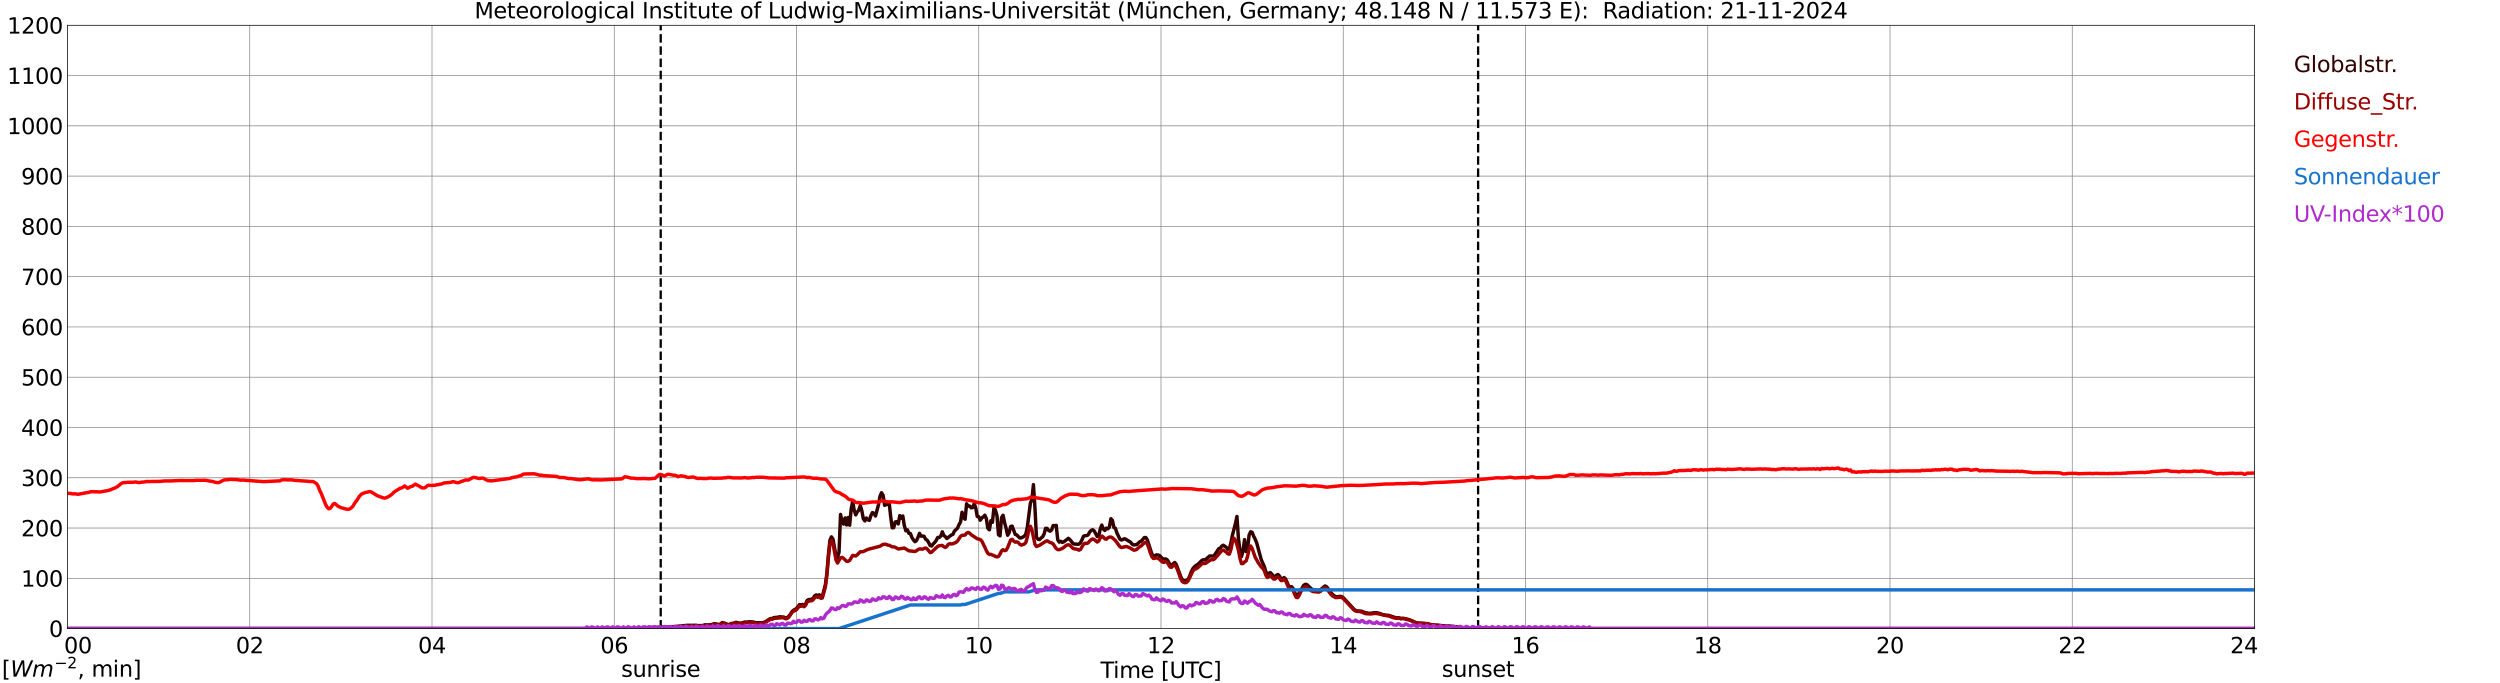 <?xml version="1.0" encoding="utf-8" standalone="no"?>
<!DOCTYPE svg PUBLIC "-//W3C//DTD SVG 1.1//EN"
  "http://www.w3.org/Graphics/SVG/1.1/DTD/svg11.dtd">
<svg xmlns:xlink="http://www.w3.org/1999/xlink" width="1085.4pt" height="296.64pt" viewBox="0 0 1085.4 296.64" xmlns="http://www.w3.org/2000/svg" version="1.1">
 <defs>
  <style type="text/css">*{stroke-linejoin: round; stroke-linecap: butt}</style>
 </defs>
 <g id="figure_1">
  <g id="patch_1">
   <path d="M 0 296.64 
L 1085.4 296.64 
L 1085.4 0 
L 0 0 
z
" style="fill: #ffffff"/>
  </g>
  <g id="axes_1">
   <g id="patch_2">
    <path d="M 29.306 272.909 
L 978.814 272.909 
L 978.814 10.976 
L 29.306 10.976 
z
" style="fill: #ffffff"/>
   </g>
   <g id="patch_3">
    <path d="M 978.814 272.909 
L 978.814 272.909 
L 978.814 10.976 
L 978.814 10.976 
z
" clip-path="url(#p2281930dfe)" style="fill: #d3d3d3; opacity: 0.25; stroke: #d3d3d3; stroke-linejoin: miter"/>
   </g>
   <g id="matplotlib.axis_1">
    <g id="xtick_1">
     <g id="line2d_1">
      <path d="M 29.306 272.909 
L 29.306 10.976 
" clip-path="url(#p2281930dfe)" style="fill: none; stroke: #808080; stroke-width: 0.3; stroke-linecap: square"/>
     </g>
     <g id="line2d_2"/>
     <g id="text_1">
      <!--    00 -->
      <g transform="translate(18.733 283.627) scale(0.095 -0.095)">
       <defs>
        <path id="DejaVuSans-20" transform="scale(0.016)"/>
        <path id="DejaVuSans-30" d="M 2034 4250 
Q 1547 4250 1301 3770 
Q 1056 3291 1056 2328 
Q 1056 1369 1301 889 
Q 1547 409 2034 409 
Q 2525 409 2770 889 
Q 3016 1369 3016 2328 
Q 3016 3291 2770 3770 
Q 2525 4250 2034 4250 
z
M 2034 4750 
Q 2819 4750 3233 4129 
Q 3647 3509 3647 2328 
Q 3647 1150 3233 529 
Q 2819 -91 2034 -91 
Q 1250 -91 836 529 
Q 422 1150 422 2328 
Q 422 3509 836 4129 
Q 1250 4750 2034 4750 
z
" transform="scale(0.016)"/>
       </defs>
       <use xlink:href="#DejaVuSans-20"/>
       <use xlink:href="#DejaVuSans-20" transform="translate(31.787 0)"/>
       <use xlink:href="#DejaVuSans-20" transform="translate(63.574 0)"/>
       <use xlink:href="#DejaVuSans-30" transform="translate(95.361 0)"/>
       <use xlink:href="#DejaVuSans-30" transform="translate(158.984 0)"/>
      </g>
     </g>
    </g>
    <g id="xtick_2">
     <g id="line2d_3">
      <path d="M 108.431 272.909 
L 108.431 10.976 
" clip-path="url(#p2281930dfe)" style="fill: none; stroke: #808080; stroke-width: 0.3; stroke-linecap: square"/>
     </g>
     <g id="line2d_4"/>
     <g id="text_2">
      <!-- 02 -->
      <g transform="translate(102.387 283.627) scale(0.095 -0.095)">
       <defs>
        <path id="DejaVuSans-32" d="M 1228 531 
L 3431 531 
L 3431 0 
L 469 0 
L 469 531 
Q 828 903 1448 1529 
Q 2069 2156 2228 2338 
Q 2531 2678 2651 2914 
Q 2772 3150 2772 3378 
Q 2772 3750 2511 3984 
Q 2250 4219 1831 4219 
Q 1534 4219 1204 4116 
Q 875 4013 500 3803 
L 500 4441 
Q 881 4594 1212 4672 
Q 1544 4750 1819 4750 
Q 2544 4750 2975 4387 
Q 3406 4025 3406 3419 
Q 3406 3131 3298 2873 
Q 3191 2616 2906 2266 
Q 2828 2175 2409 1742 
Q 1991 1309 1228 531 
z
" transform="scale(0.016)"/>
       </defs>
       <use xlink:href="#DejaVuSans-30"/>
       <use xlink:href="#DejaVuSans-32" transform="translate(63.623 0)"/>
      </g>
     </g>
    </g>
    <g id="xtick_3">
     <g id="line2d_5">
      <path d="M 187.557 272.909 
L 187.557 10.976 
" clip-path="url(#p2281930dfe)" style="fill: none; stroke: #808080; stroke-width: 0.3; stroke-linecap: square"/>
     </g>
     <g id="line2d_6"/>
     <g id="text_3">
      <!-- 04 -->
      <g transform="translate(181.513 283.627) scale(0.095 -0.095)">
       <defs>
        <path id="DejaVuSans-34" d="M 2419 4116 
L 825 1625 
L 2419 1625 
L 2419 4116 
z
M 2253 4666 
L 3047 4666 
L 3047 1625 
L 3713 1625 
L 3713 1100 
L 3047 1100 
L 3047 0 
L 2419 0 
L 2419 1100 
L 313 1100 
L 313 1709 
L 2253 4666 
z
" transform="scale(0.016)"/>
       </defs>
       <use xlink:href="#DejaVuSans-30"/>
       <use xlink:href="#DejaVuSans-34" transform="translate(63.623 0)"/>
      </g>
     </g>
    </g>
    <g id="xtick_4">
     <g id="line2d_7">
      <path d="M 266.683 272.909 
L 266.683 10.976 
" clip-path="url(#p2281930dfe)" style="fill: none; stroke: #808080; stroke-width: 0.3; stroke-linecap: square"/>
     </g>
     <g id="line2d_8"/>
     <g id="text_4">
      <!-- 06 -->
      <g transform="translate(260.638 283.627) scale(0.095 -0.095)">
       <defs>
        <path id="DejaVuSans-36" d="M 2113 2584 
Q 1688 2584 1439 2293 
Q 1191 2003 1191 1497 
Q 1191 994 1439 701 
Q 1688 409 2113 409 
Q 2538 409 2786 701 
Q 3034 994 3034 1497 
Q 3034 2003 2786 2293 
Q 2538 2584 2113 2584 
z
M 3366 4563 
L 3366 3988 
Q 3128 4100 2886 4159 
Q 2644 4219 2406 4219 
Q 1781 4219 1451 3797 
Q 1122 3375 1075 2522 
Q 1259 2794 1537 2939 
Q 1816 3084 2150 3084 
Q 2853 3084 3261 2657 
Q 3669 2231 3669 1497 
Q 3669 778 3244 343 
Q 2819 -91 2113 -91 
Q 1303 -91 875 529 
Q 447 1150 447 2328 
Q 447 3434 972 4092 
Q 1497 4750 2381 4750 
Q 2619 4750 2861 4703 
Q 3103 4656 3366 4563 
z
" transform="scale(0.016)"/>
       </defs>
       <use xlink:href="#DejaVuSans-30"/>
       <use xlink:href="#DejaVuSans-36" transform="translate(63.623 0)"/>
      </g>
     </g>
    </g>
    <g id="xtick_5">
     <g id="line2d_9">
      <path d="M 345.808 272.909 
L 345.808 10.976 
" clip-path="url(#p2281930dfe)" style="fill: none; stroke: #808080; stroke-width: 0.3; stroke-linecap: square"/>
     </g>
     <g id="line2d_10"/>
     <g id="text_5">
      <!-- 08 -->
      <g transform="translate(339.764 283.627) scale(0.095 -0.095)">
       <defs>
        <path id="DejaVuSans-38" d="M 2034 2216 
Q 1584 2216 1326 1975 
Q 1069 1734 1069 1313 
Q 1069 891 1326 650 
Q 1584 409 2034 409 
Q 2484 409 2743 651 
Q 3003 894 3003 1313 
Q 3003 1734 2745 1975 
Q 2488 2216 2034 2216 
z
M 1403 2484 
Q 997 2584 770 2862 
Q 544 3141 544 3541 
Q 544 4100 942 4425 
Q 1341 4750 2034 4750 
Q 2731 4750 3128 4425 
Q 3525 4100 3525 3541 
Q 3525 3141 3298 2862 
Q 3072 2584 2669 2484 
Q 3125 2378 3379 2068 
Q 3634 1759 3634 1313 
Q 3634 634 3220 271 
Q 2806 -91 2034 -91 
Q 1263 -91 848 271 
Q 434 634 434 1313 
Q 434 1759 690 2068 
Q 947 2378 1403 2484 
z
M 1172 3481 
Q 1172 3119 1398 2916 
Q 1625 2713 2034 2713 
Q 2441 2713 2670 2916 
Q 2900 3119 2900 3481 
Q 2900 3844 2670 4047 
Q 2441 4250 2034 4250 
Q 1625 4250 1398 4047 
Q 1172 3844 1172 3481 
z
" transform="scale(0.016)"/>
       </defs>
       <use xlink:href="#DejaVuSans-30"/>
       <use xlink:href="#DejaVuSans-38" transform="translate(63.623 0)"/>
      </g>
     </g>
    </g>
    <g id="xtick_6">
     <g id="line2d_11">
      <path d="M 424.934 272.909 
L 424.934 10.976 
" clip-path="url(#p2281930dfe)" style="fill: none; stroke: #808080; stroke-width: 0.3; stroke-linecap: square"/>
     </g>
     <g id="line2d_12"/>
     <g id="text_6">
      <!-- 10 -->
      <g transform="translate(418.89 283.627) scale(0.095 -0.095)">
       <defs>
        <path id="DejaVuSans-31" d="M 794 531 
L 1825 531 
L 1825 4091 
L 703 3866 
L 703 4441 
L 1819 4666 
L 2450 4666 
L 2450 531 
L 3481 531 
L 3481 0 
L 794 0 
L 794 531 
z
" transform="scale(0.016)"/>
       </defs>
       <use xlink:href="#DejaVuSans-31"/>
       <use xlink:href="#DejaVuSans-30" transform="translate(63.623 0)"/>
      </g>
     </g>
    </g>
    <g id="xtick_7">
     <g id="line2d_13">
      <path d="M 504.06 272.909 
L 504.06 10.976 
" clip-path="url(#p2281930dfe)" style="fill: none; stroke: #808080; stroke-width: 0.3; stroke-linecap: square"/>
     </g>
     <g id="line2d_14"/>
     <g id="text_7">
      <!-- 12 -->
      <g transform="translate(498.015 283.627) scale(0.095 -0.095)">
       <use xlink:href="#DejaVuSans-31"/>
       <use xlink:href="#DejaVuSans-32" transform="translate(63.623 0)"/>
      </g>
     </g>
    </g>
    <g id="xtick_8">
     <g id="line2d_15">
      <path d="M 583.185 272.909 
L 583.185 10.976 
" clip-path="url(#p2281930dfe)" style="fill: none; stroke: #808080; stroke-width: 0.3; stroke-linecap: square"/>
     </g>
     <g id="line2d_16"/>
     <g id="text_8">
      <!-- 14 -->
      <g transform="translate(577.141 283.627) scale(0.095 -0.095)">
       <use xlink:href="#DejaVuSans-31"/>
       <use xlink:href="#DejaVuSans-34" transform="translate(63.623 0)"/>
      </g>
     </g>
    </g>
    <g id="xtick_9">
     <g id="line2d_17">
      <path d="M 662.311 272.909 
L 662.311 10.976 
" clip-path="url(#p2281930dfe)" style="fill: none; stroke: #808080; stroke-width: 0.3; stroke-linecap: square"/>
     </g>
     <g id="line2d_18"/>
     <g id="text_9">
      <!-- 16 -->
      <g transform="translate(656.267 283.627) scale(0.095 -0.095)">
       <use xlink:href="#DejaVuSans-31"/>
       <use xlink:href="#DejaVuSans-36" transform="translate(63.623 0)"/>
      </g>
     </g>
    </g>
    <g id="xtick_10">
     <g id="line2d_19">
      <path d="M 741.437 272.909 
L 741.437 10.976 
" clip-path="url(#p2281930dfe)" style="fill: none; stroke: #808080; stroke-width: 0.3; stroke-linecap: square"/>
     </g>
     <g id="line2d_20"/>
     <g id="text_10">
      <!-- 18 -->
      <g transform="translate(735.392 283.627) scale(0.095 -0.095)">
       <use xlink:href="#DejaVuSans-31"/>
       <use xlink:href="#DejaVuSans-38" transform="translate(63.623 0)"/>
      </g>
     </g>
    </g>
    <g id="xtick_11">
     <g id="line2d_21">
      <path d="M 820.562 272.909 
L 820.562 10.976 
" clip-path="url(#p2281930dfe)" style="fill: none; stroke: #808080; stroke-width: 0.3; stroke-linecap: square"/>
     </g>
     <g id="line2d_22"/>
     <g id="text_11">
      <!-- 20 -->
      <g transform="translate(814.518 283.627) scale(0.095 -0.095)">
       <use xlink:href="#DejaVuSans-32"/>
       <use xlink:href="#DejaVuSans-30" transform="translate(63.623 0)"/>
      </g>
     </g>
    </g>
    <g id="xtick_12">
     <g id="line2d_23">
      <path d="M 899.688 272.909 
L 899.688 10.976 
" clip-path="url(#p2281930dfe)" style="fill: none; stroke: #808080; stroke-width: 0.3; stroke-linecap: square"/>
     </g>
     <g id="line2d_24"/>
     <g id="text_12">
      <!-- 22 -->
      <g transform="translate(893.644 283.627) scale(0.095 -0.095)">
       <use xlink:href="#DejaVuSans-32"/>
       <use xlink:href="#DejaVuSans-32" transform="translate(63.623 0)"/>
      </g>
     </g>
    </g>
    <g id="xtick_13">
     <g id="line2d_25">
      <path d="M 978.814 272.909 
L 978.814 10.976 
" clip-path="url(#p2281930dfe)" style="fill: none; stroke: #808080; stroke-width: 0.3; stroke-linecap: square"/>
     </g>
     <g id="line2d_26"/>
     <g id="text_13">
      <!-- 24    -->
      <g transform="translate(968.241 283.627) scale(0.095 -0.095)">
       <use xlink:href="#DejaVuSans-32"/>
       <use xlink:href="#DejaVuSans-34" transform="translate(63.623 0)"/>
       <use xlink:href="#DejaVuSans-20" transform="translate(127.246 0)"/>
       <use xlink:href="#DejaVuSans-20" transform="translate(159.033 0)"/>
       <use xlink:href="#DejaVuSans-20" transform="translate(190.82 0)"/>
      </g>
     </g>
    </g>
    <g id="text_14">
     <!-- Time [UTC] -->
     <g transform="translate(477.806 294.322) scale(0.095 -0.095)">
      <defs>
       <path id="DejaVuSans-54" d="M -19 4666 
L 3928 4666 
L 3928 4134 
L 2272 4134 
L 2272 0 
L 1638 0 
L 1638 4134 
L -19 4134 
L -19 4666 
z
" transform="scale(0.016)"/>
       <path id="DejaVuSans-69" d="M 603 3500 
L 1178 3500 
L 1178 0 
L 603 0 
L 603 3500 
z
M 603 4863 
L 1178 4863 
L 1178 4134 
L 603 4134 
L 603 4863 
z
" transform="scale(0.016)"/>
       <path id="DejaVuSans-6d" d="M 3328 2828 
Q 3544 3216 3844 3400 
Q 4144 3584 4550 3584 
Q 5097 3584 5394 3201 
Q 5691 2819 5691 2113 
L 5691 0 
L 5113 0 
L 5113 2094 
Q 5113 2597 4934 2840 
Q 4756 3084 4391 3084 
Q 3944 3084 3684 2787 
Q 3425 2491 3425 1978 
L 3425 0 
L 2847 0 
L 2847 2094 
Q 2847 2600 2669 2842 
Q 2491 3084 2119 3084 
Q 1678 3084 1418 2786 
Q 1159 2488 1159 1978 
L 1159 0 
L 581 0 
L 581 3500 
L 1159 3500 
L 1159 2956 
Q 1356 3278 1631 3431 
Q 1906 3584 2284 3584 
Q 2666 3584 2933 3390 
Q 3200 3197 3328 2828 
z
" transform="scale(0.016)"/>
       <path id="DejaVuSans-65" d="M 3597 1894 
L 3597 1613 
L 953 1613 
Q 991 1019 1311 708 
Q 1631 397 2203 397 
Q 2534 397 2845 478 
Q 3156 559 3463 722 
L 3463 178 
Q 3153 47 2828 -22 
Q 2503 -91 2169 -91 
Q 1331 -91 842 396 
Q 353 884 353 1716 
Q 353 2575 817 3079 
Q 1281 3584 2069 3584 
Q 2775 3584 3186 3129 
Q 3597 2675 3597 1894 
z
M 3022 2063 
Q 3016 2534 2758 2815 
Q 2500 3097 2075 3097 
Q 1594 3097 1305 2825 
Q 1016 2553 972 2059 
L 3022 2063 
z
" transform="scale(0.016)"/>
       <path id="DejaVuSans-5b" d="M 550 4863 
L 1875 4863 
L 1875 4416 
L 1125 4416 
L 1125 -397 
L 1875 -397 
L 1875 -844 
L 550 -844 
L 550 4863 
z
" transform="scale(0.016)"/>
       <path id="DejaVuSans-55" d="M 556 4666 
L 1191 4666 
L 1191 1831 
Q 1191 1081 1462 751 
Q 1734 422 2344 422 
Q 2950 422 3222 751 
Q 3494 1081 3494 1831 
L 3494 4666 
L 4128 4666 
L 4128 1753 
Q 4128 841 3676 375 
Q 3225 -91 2344 -91 
Q 1459 -91 1007 375 
Q 556 841 556 1753 
L 556 4666 
z
" transform="scale(0.016)"/>
       <path id="DejaVuSans-43" d="M 4122 4306 
L 4122 3641 
Q 3803 3938 3442 4084 
Q 3081 4231 2675 4231 
Q 1875 4231 1450 3742 
Q 1025 3253 1025 2328 
Q 1025 1406 1450 917 
Q 1875 428 2675 428 
Q 3081 428 3442 575 
Q 3803 722 4122 1019 
L 4122 359 
Q 3791 134 3420 21 
Q 3050 -91 2638 -91 
Q 1578 -91 968 557 
Q 359 1206 359 2328 
Q 359 3453 968 4101 
Q 1578 4750 2638 4750 
Q 3056 4750 3426 4639 
Q 3797 4528 4122 4306 
z
" transform="scale(0.016)"/>
       <path id="DejaVuSans-5d" d="M 1947 4863 
L 1947 -844 
L 622 -844 
L 622 -397 
L 1369 -397 
L 1369 4416 
L 622 4416 
L 622 4863 
L 1947 4863 
z
" transform="scale(0.016)"/>
      </defs>
      <use xlink:href="#DejaVuSans-54"/>
      <use xlink:href="#DejaVuSans-69" transform="translate(57.959 0)"/>
      <use xlink:href="#DejaVuSans-6d" transform="translate(85.742 0)"/>
      <use xlink:href="#DejaVuSans-65" transform="translate(183.154 0)"/>
      <use xlink:href="#DejaVuSans-20" transform="translate(244.678 0)"/>
      <use xlink:href="#DejaVuSans-5b" transform="translate(276.465 0)"/>
      <use xlink:href="#DejaVuSans-55" transform="translate(315.479 0)"/>
      <use xlink:href="#DejaVuSans-54" transform="translate(388.672 0)"/>
      <use xlink:href="#DejaVuSans-43" transform="translate(443.881 0)"/>
      <use xlink:href="#DejaVuSans-5d" transform="translate(513.705 0)"/>
     </g>
    </g>
   </g>
   <g id="matplotlib.axis_2">
    <g id="ytick_1">
     <g id="line2d_27">
      <path d="M 29.306 272.909 
L 978.814 272.909 
" clip-path="url(#p2281930dfe)" style="fill: none; stroke: #808080; stroke-width: 0.3; stroke-linecap: square"/>
     </g>
     <g id="line2d_28"/>
     <g id="text_15">
      <!-- 0 -->
      <g transform="translate(21.261 276.518) scale(0.095 -0.095)">
       <use xlink:href="#DejaVuSans-30"/>
      </g>
     </g>
    </g>
    <g id="ytick_2">
     <g id="line2d_29">
      <path d="M 29.306 251.081 
L 978.814 251.081 
" clip-path="url(#p2281930dfe)" style="fill: none; stroke: #808080; stroke-width: 0.3; stroke-linecap: square"/>
     </g>
     <g id="line2d_30"/>
     <g id="text_16">
      <!-- 100 -->
      <g transform="translate(9.173 254.69) scale(0.095 -0.095)">
       <use xlink:href="#DejaVuSans-31"/>
       <use xlink:href="#DejaVuSans-30" transform="translate(63.623 0)"/>
       <use xlink:href="#DejaVuSans-30" transform="translate(127.246 0)"/>
      </g>
     </g>
    </g>
    <g id="ytick_3">
     <g id="line2d_31">
      <path d="M 29.306 229.253 
L 978.814 229.253 
" clip-path="url(#p2281930dfe)" style="fill: none; stroke: #808080; stroke-width: 0.3; stroke-linecap: square"/>
     </g>
     <g id="line2d_32"/>
     <g id="text_17">
      <!-- 200 -->
      <g transform="translate(9.173 232.863) scale(0.095 -0.095)">
       <use xlink:href="#DejaVuSans-32"/>
       <use xlink:href="#DejaVuSans-30" transform="translate(63.623 0)"/>
       <use xlink:href="#DejaVuSans-30" transform="translate(127.246 0)"/>
      </g>
     </g>
    </g>
    <g id="ytick_4">
     <g id="line2d_33">
      <path d="M 29.306 207.426 
L 978.814 207.426 
" clip-path="url(#p2281930dfe)" style="fill: none; stroke: #808080; stroke-width: 0.3; stroke-linecap: square"/>
     </g>
     <g id="line2d_34"/>
     <g id="text_18">
      <!-- 300 -->
      <g transform="translate(9.173 211.035) scale(0.095 -0.095)">
       <defs>
        <path id="DejaVuSans-33" d="M 2597 2516 
Q 3050 2419 3304 2112 
Q 3559 1806 3559 1356 
Q 3559 666 3084 287 
Q 2609 -91 1734 -91 
Q 1441 -91 1130 -33 
Q 819 25 488 141 
L 488 750 
Q 750 597 1062 519 
Q 1375 441 1716 441 
Q 2309 441 2620 675 
Q 2931 909 2931 1356 
Q 2931 1769 2642 2001 
Q 2353 2234 1838 2234 
L 1294 2234 
L 1294 2753 
L 1863 2753 
Q 2328 2753 2575 2939 
Q 2822 3125 2822 3475 
Q 2822 3834 2567 4026 
Q 2313 4219 1838 4219 
Q 1578 4219 1281 4162 
Q 984 4106 628 3988 
L 628 4550 
Q 988 4650 1302 4700 
Q 1616 4750 1894 4750 
Q 2613 4750 3031 4423 
Q 3450 4097 3450 3541 
Q 3450 3153 3228 2886 
Q 3006 2619 2597 2516 
z
" transform="scale(0.016)"/>
       </defs>
       <use xlink:href="#DejaVuSans-33"/>
       <use xlink:href="#DejaVuSans-30" transform="translate(63.623 0)"/>
       <use xlink:href="#DejaVuSans-30" transform="translate(127.246 0)"/>
      </g>
     </g>
    </g>
    <g id="ytick_5">
     <g id="line2d_35">
      <path d="M 29.306 185.598 
L 978.814 185.598 
" clip-path="url(#p2281930dfe)" style="fill: none; stroke: #808080; stroke-width: 0.3; stroke-linecap: square"/>
     </g>
     <g id="line2d_36"/>
     <g id="text_19">
      <!-- 400 -->
      <g transform="translate(9.173 189.207) scale(0.095 -0.095)">
       <use xlink:href="#DejaVuSans-34"/>
       <use xlink:href="#DejaVuSans-30" transform="translate(63.623 0)"/>
       <use xlink:href="#DejaVuSans-30" transform="translate(127.246 0)"/>
      </g>
     </g>
    </g>
    <g id="ytick_6">
     <g id="line2d_37">
      <path d="M 29.306 163.77 
L 978.814 163.77 
" clip-path="url(#p2281930dfe)" style="fill: none; stroke: #808080; stroke-width: 0.3; stroke-linecap: square"/>
     </g>
     <g id="line2d_38"/>
     <g id="text_20">
      <!-- 500 -->
      <g transform="translate(9.173 167.379) scale(0.095 -0.095)">
       <defs>
        <path id="DejaVuSans-35" d="M 691 4666 
L 3169 4666 
L 3169 4134 
L 1269 4134 
L 1269 2991 
Q 1406 3038 1543 3061 
Q 1681 3084 1819 3084 
Q 2600 3084 3056 2656 
Q 3513 2228 3513 1497 
Q 3513 744 3044 326 
Q 2575 -91 1722 -91 
Q 1428 -91 1123 -41 
Q 819 9 494 109 
L 494 744 
Q 775 591 1075 516 
Q 1375 441 1709 441 
Q 2250 441 2565 725 
Q 2881 1009 2881 1497 
Q 2881 1984 2565 2268 
Q 2250 2553 1709 2553 
Q 1456 2553 1204 2497 
Q 953 2441 691 2322 
L 691 4666 
z
" transform="scale(0.016)"/>
       </defs>
       <use xlink:href="#DejaVuSans-35"/>
       <use xlink:href="#DejaVuSans-30" transform="translate(63.623 0)"/>
       <use xlink:href="#DejaVuSans-30" transform="translate(127.246 0)"/>
      </g>
     </g>
    </g>
    <g id="ytick_7">
     <g id="line2d_39">
      <path d="M 29.306 141.942 
L 978.814 141.942 
" clip-path="url(#p2281930dfe)" style="fill: none; stroke: #808080; stroke-width: 0.3; stroke-linecap: square"/>
     </g>
     <g id="line2d_40"/>
     <g id="text_21">
      <!-- 600 -->
      <g transform="translate(9.173 145.551) scale(0.095 -0.095)">
       <use xlink:href="#DejaVuSans-36"/>
       <use xlink:href="#DejaVuSans-30" transform="translate(63.623 0)"/>
       <use xlink:href="#DejaVuSans-30" transform="translate(127.246 0)"/>
      </g>
     </g>
    </g>
    <g id="ytick_8">
     <g id="line2d_41">
      <path d="M 29.306 120.114 
L 978.814 120.114 
" clip-path="url(#p2281930dfe)" style="fill: none; stroke: #808080; stroke-width: 0.3; stroke-linecap: square"/>
     </g>
     <g id="line2d_42"/>
     <g id="text_22">
      <!-- 700 -->
      <g transform="translate(9.173 123.724) scale(0.095 -0.095)">
       <defs>
        <path id="DejaVuSans-37" d="M 525 4666 
L 3525 4666 
L 3525 4397 
L 1831 0 
L 1172 0 
L 2766 4134 
L 525 4134 
L 525 4666 
z
" transform="scale(0.016)"/>
       </defs>
       <use xlink:href="#DejaVuSans-37"/>
       <use xlink:href="#DejaVuSans-30" transform="translate(63.623 0)"/>
       <use xlink:href="#DejaVuSans-30" transform="translate(127.246 0)"/>
      </g>
     </g>
    </g>
    <g id="ytick_9">
     <g id="line2d_43">
      <path d="M 29.306 98.287 
L 978.814 98.287 
" clip-path="url(#p2281930dfe)" style="fill: none; stroke: #808080; stroke-width: 0.3; stroke-linecap: square"/>
     </g>
     <g id="line2d_44"/>
     <g id="text_23">
      <!-- 800 -->
      <g transform="translate(9.173 101.896) scale(0.095 -0.095)">
       <use xlink:href="#DejaVuSans-38"/>
       <use xlink:href="#DejaVuSans-30" transform="translate(63.623 0)"/>
       <use xlink:href="#DejaVuSans-30" transform="translate(127.246 0)"/>
      </g>
     </g>
    </g>
    <g id="ytick_10">
     <g id="line2d_45">
      <path d="M 29.306 76.459 
L 978.814 76.459 
" clip-path="url(#p2281930dfe)" style="fill: none; stroke: #808080; stroke-width: 0.3; stroke-linecap: square"/>
     </g>
     <g id="line2d_46"/>
     <g id="text_24">
      <!-- 900 -->
      <g transform="translate(9.173 80.068) scale(0.095 -0.095)">
       <defs>
        <path id="DejaVuSans-39" d="M 703 97 
L 703 672 
Q 941 559 1184 500 
Q 1428 441 1663 441 
Q 2288 441 2617 861 
Q 2947 1281 2994 2138 
Q 2813 1869 2534 1725 
Q 2256 1581 1919 1581 
Q 1219 1581 811 2004 
Q 403 2428 403 3163 
Q 403 3881 828 4315 
Q 1253 4750 1959 4750 
Q 2769 4750 3195 4129 
Q 3622 3509 3622 2328 
Q 3622 1225 3098 567 
Q 2575 -91 1691 -91 
Q 1453 -91 1209 -44 
Q 966 3 703 97 
z
M 1959 2075 
Q 2384 2075 2632 2365 
Q 2881 2656 2881 3163 
Q 2881 3666 2632 3958 
Q 2384 4250 1959 4250 
Q 1534 4250 1286 3958 
Q 1038 3666 1038 3163 
Q 1038 2656 1286 2365 
Q 1534 2075 1959 2075 
z
" transform="scale(0.016)"/>
       </defs>
       <use xlink:href="#DejaVuSans-39"/>
       <use xlink:href="#DejaVuSans-30" transform="translate(63.623 0)"/>
       <use xlink:href="#DejaVuSans-30" transform="translate(127.246 0)"/>
      </g>
     </g>
    </g>
    <g id="ytick_11">
     <g id="line2d_47">
      <path d="M 29.306 54.631 
L 978.814 54.631 
" clip-path="url(#p2281930dfe)" style="fill: none; stroke: #808080; stroke-width: 0.3; stroke-linecap: square"/>
     </g>
     <g id="line2d_48"/>
     <g id="text_25">
      <!-- 1000 -->
      <g transform="translate(3.128 58.24) scale(0.095 -0.095)">
       <use xlink:href="#DejaVuSans-31"/>
       <use xlink:href="#DejaVuSans-30" transform="translate(63.623 0)"/>
       <use xlink:href="#DejaVuSans-30" transform="translate(127.246 0)"/>
       <use xlink:href="#DejaVuSans-30" transform="translate(190.869 0)"/>
      </g>
     </g>
    </g>
    <g id="ytick_12">
     <g id="line2d_49">
      <path d="M 29.306 32.803 
L 978.814 32.803 
" clip-path="url(#p2281930dfe)" style="fill: none; stroke: #808080; stroke-width: 0.3; stroke-linecap: square"/>
     </g>
     <g id="line2d_50"/>
     <g id="text_26">
      <!-- 1100 -->
      <g transform="translate(3.128 36.413) scale(0.095 -0.095)">
       <use xlink:href="#DejaVuSans-31"/>
       <use xlink:href="#DejaVuSans-31" transform="translate(63.623 0)"/>
       <use xlink:href="#DejaVuSans-30" transform="translate(127.246 0)"/>
       <use xlink:href="#DejaVuSans-30" transform="translate(190.869 0)"/>
      </g>
     </g>
    </g>
    <g id="ytick_13">
     <g id="line2d_51">
      <path d="M 29.306 10.976 
L 978.814 10.976 
" clip-path="url(#p2281930dfe)" style="fill: none; stroke: #808080; stroke-width: 0.3; stroke-linecap: square"/>
     </g>
     <g id="line2d_52"/>
     <g id="text_27">
      <!-- 1200 -->
      <g transform="translate(3.128 14.585) scale(0.095 -0.095)">
       <use xlink:href="#DejaVuSans-31"/>
       <use xlink:href="#DejaVuSans-32" transform="translate(63.623 0)"/>
       <use xlink:href="#DejaVuSans-30" transform="translate(127.246 0)"/>
       <use xlink:href="#DejaVuSans-30" transform="translate(190.869 0)"/>
      </g>
     </g>
    </g>
   </g>
   <g id="line2d_53">
    <path d="M 286.86 272.909 
L 286.86 10.976 
" clip-path="url(#p2281930dfe)" style="fill: none; stroke-dasharray: 3.7,1.6; stroke-dashoffset: 0; stroke: #000000"/>
   </g>
   <g id="line2d_54">
    <path d="M 641.738 272.909 
L 641.738 10.976 
" clip-path="url(#p2281930dfe)" style="fill: none; stroke-dasharray: 3.7,1.6; stroke-dashoffset: 0; stroke: #000000"/>
   </g>
   <g id="line2d_55">
    <path d="M 29.306 272.909 
L 278.552 272.909 
L 279.211 272.49 
L 283.827 272.354 
L 285.145 272.422 
L 285.805 272.304 
L 287.124 272.354 
L 287.783 272.219 
L 290.42 272.269 
L 298.333 271.492 
L 301.63 271.477 
L 302.289 271.477 
L 302.949 271.61 
L 304.927 271.61 
L 306.246 271.239 
L 306.905 271.342 
L 308.224 271.256 
L 308.883 271.171 
L 310.202 270.767 
L 312.18 271.156 
L 312.839 270.885 
L 313.499 270.311 
L 314.158 270.412 
L 315.477 270.918 
L 316.136 271.121 
L 316.796 271.121 
L 317.455 270.665 
L 318.114 270.682 
L 319.433 270.209 
L 320.093 270.276 
L 320.752 270.497 
L 322.071 270.497 
L 323.39 270.058 
L 324.049 270.108 
L 325.368 269.94 
L 326.686 270.008 
L 327.346 270.126 
L 328.005 270.361 
L 331.302 270.344 
L 332.621 269.77 
L 333.94 268.86 
L 334.599 268.556 
L 335.258 268.556 
L 335.918 268.15 
L 337.896 267.947 
L 338.555 267.744 
L 339.215 267.88 
L 339.874 267.847 
L 340.533 267.998 
L 341.193 268.369 
L 341.852 268.065 
L 342.512 267.509 
L 343.171 266.664 
L 343.83 265.568 
L 344.49 264.977 
L 345.808 264.182 
L 347.127 262.495 
L 347.787 262.63 
L 348.446 262.427 
L 349.105 262.816 
L 349.765 262.209 
L 350.424 260.69 
L 351.083 260.316 
L 352.402 260.216 
L 353.062 259.677 
L 353.721 258.679 
L 354.38 258.291 
L 355.04 258.647 
L 355.699 258.258 
L 356.359 259.05 
L 357.018 258.932 
L 358.337 253.903 
L 358.996 248.955 
L 359.655 240.988 
L 360.315 234.555 
L 360.974 233.088 
L 361.634 234.034 
L 362.952 241.309 
L 363.612 242.051 
L 364.271 239.772 
L 364.93 223.347 
L 365.59 226.453 
L 366.249 227.533 
L 366.909 224.866 
L 367.568 227.922 
L 368.227 224.68 
L 368.887 228.022 
L 369.546 220.967 
L 370.206 217.674 
L 370.865 221.592 
L 371.524 223.55 
L 372.184 222.249 
L 372.843 221.507 
L 373.502 219.481 
L 374.162 221.675 
L 374.821 225.222 
L 375.481 226.149 
L 376.14 224.901 
L 376.799 225.66 
L 377.459 225.914 
L 378.118 223.853 
L 378.777 222.537 
L 379.437 222.875 
L 380.096 224.039 
L 381.415 219.11 
L 382.074 215.412 
L 382.734 213.928 
L 383.393 215.006 
L 384.053 219.396 
L 384.712 219.075 
L 385.371 218.957 
L 386.031 218.097 
L 386.69 224.259 
L 387.349 229.155 
L 388.009 229.087 
L 388.668 226.606 
L 389.328 226.47 
L 389.987 227.466 
L 390.646 223.871 
L 391.306 225.001 
L 391.965 224.021 
L 392.624 228.225 
L 393.284 230.454 
L 393.943 230.033 
L 394.603 231.552 
L 395.262 231.652 
L 395.921 233.392 
L 396.581 234.405 
L 397.24 235.182 
L 397.899 234.691 
L 398.559 233.274 
L 399.218 231.552 
L 399.878 232.783 
L 400.537 232.733 
L 401.196 232.818 
L 401.856 234.117 
L 402.515 234.505 
L 403.175 235.535 
L 403.834 236.852 
L 404.493 237.037 
L 405.153 236.142 
L 405.812 235.5 
L 406.471 234.623 
L 407.131 233.342 
L 407.79 233.357 
L 408.45 232.733 
L 409.109 230.893 
L 409.768 232.497 
L 410.428 233.003 
L 411.087 233.796 
L 413.065 232.276 
L 413.725 231.99 
L 414.384 230.554 
L 415.703 229.341 
L 416.362 227.754 
L 417.022 226.673 
L 417.681 222.419 
L 418.34 224.781 
L 419 225.423 
L 419.659 218.721 
L 420.318 219.734 
L 420.978 219.684 
L 421.637 220.476 
L 422.297 220.358 
L 422.956 218.621 
L 423.615 220.476 
L 424.275 224.224 
L 424.934 224.342 
L 425.593 225.846 
L 426.253 224.866 
L 426.912 224.394 
L 427.572 223.685 
L 428.231 225.154 
L 428.89 229.408 
L 429.55 230.015 
L 430.209 226.064 
L 430.869 226.756 
L 431.528 220.444 
L 432.187 221.507 
L 432.847 223.871 
L 433.506 232.141 
L 434.165 232.647 
L 434.825 224.731 
L 435.484 223.718 
L 436.144 226.909 
L 436.803 229.323 
L 437.462 232.379 
L 438.122 231.331 
L 438.781 228.596 
L 439.44 228.411 
L 440.759 232.008 
L 441.419 232.244 
L 442.737 233.56 
L 443.397 233.527 
L 444.716 232.8 
L 445.375 231.873 
L 446.034 228.834 
L 447.353 218.468 
L 448.012 216.781 
L 448.672 210.416 
L 449.331 220.461 
L 449.991 233.289 
L 450.65 234.117 
L 451.309 234.269 
L 451.969 233.577 
L 452.628 233.088 
L 453.287 231.905 
L 453.947 229.408 
L 454.606 229.391 
L 455.266 230.318 
L 455.925 230.622 
L 456.584 230.048 
L 457.244 228.158 
L 457.903 228.26 
L 458.563 228.09 
L 459.222 234.354 
L 459.881 235.367 
L 460.541 235.011 
L 461.2 235.485 
L 461.859 235.232 
L 463.178 234.252 
L 463.838 233.713 
L 464.497 234.252 
L 465.816 235.889 
L 466.475 236.245 
L 467.134 236.21 
L 467.794 236.312 
L 468.453 236.227 
L 469.113 235.603 
L 469.772 234.32 
L 470.431 232.783 
L 471.091 232.565 
L 471.75 232.547 
L 472.409 232.261 
L 473.069 231.028 
L 473.728 230.301 
L 474.388 229.998 
L 475.047 230.504 
L 476.366 232.953 
L 477.025 232.547 
L 477.685 229.727 
L 478.344 227.972 
L 479.003 229.661 
L 479.663 230.318 
L 480.322 229.288 
L 480.981 229.594 
L 481.641 228.902 
L 482.3 225.222 
L 482.96 225.896 
L 483.619 229.035 
L 484.278 229.408 
L 484.938 231.449 
L 486.256 234.134 
L 486.916 234.455 
L 488.235 233.881 
L 488.894 234.202 
L 490.213 235.011 
L 490.872 235.417 
L 491.532 236.245 
L 492.191 236.616 
L 493.51 236.413 
L 494.828 235.232 
L 495.488 234.979 
L 496.807 233.407 
L 497.466 233.374 
L 498.125 234.422 
L 500.103 240.532 
L 500.763 241.291 
L 501.422 241.291 
L 502.082 240.903 
L 502.741 240.955 
L 503.4 241.173 
L 504.719 242.542 
L 505.379 242.743 
L 506.038 242.66 
L 506.697 242.981 
L 507.357 244.026 
L 508.016 245.343 
L 508.675 245.478 
L 509.335 244.718 
L 509.994 244.212 
L 510.654 245.039 
L 511.972 248.516 
L 512.632 250.374 
L 513.291 251.675 
L 513.95 252.164 
L 515.269 252.028 
L 515.929 251.302 
L 516.588 249.935 
L 517.247 248.112 
L 517.907 246.862 
L 518.566 246.087 
L 519.226 245.528 
L 519.885 245.157 
L 520.544 244.568 
L 521.863 243.234 
L 522.522 243.031 
L 523.182 243.099 
L 524.501 242.001 
L 525.16 241.394 
L 526.479 241.409 
L 527.138 241.224 
L 528.457 239.266 
L 529.116 238.203 
L 529.776 237.967 
L 530.435 237.105 
L 531.094 236.716 
L 532.413 237.611 
L 533.073 238.438 
L 533.732 238.288 
L 534.391 235.806 
L 535.051 232.429 
L 536.369 227.365 
L 537.029 224.242 
L 537.688 233.863 
L 538.348 239.08 
L 539.007 241.63 
L 539.666 239.215 
L 540.326 234.287 
L 540.985 239.451 
L 541.644 238.235 
L 542.304 232.329 
L 542.963 230.875 
L 543.623 231.096 
L 544.282 232.8 
L 544.941 234.084 
L 545.601 235.688 
L 547.579 242.981 
L 548.898 245.934 
L 549.557 248.128 
L 550.216 249.411 
L 550.876 248.872 
L 551.535 248.601 
L 552.195 249.293 
L 552.854 250.171 
L 553.513 250.256 
L 554.173 249.75 
L 554.832 249.411 
L 555.491 250.121 
L 556.151 251.236 
L 556.81 251.404 
L 557.47 250.762 
L 558.129 251.336 
L 559.448 254.357 
L 560.107 254.881 
L 560.766 254.728 
L 561.426 255.523 
L 562.085 257.228 
L 562.745 258.461 
L 563.404 258.494 
L 566.042 254.104 
L 566.701 253.7 
L 567.36 253.783 
L 569.338 255.658 
L 569.998 255.997 
L 571.317 256.283 
L 572.635 256.35 
L 573.295 256.047 
L 575.273 254.41 
L 575.932 254.728 
L 578.57 258.173 
L 579.889 259.05 
L 580.548 259.085 
L 581.867 258.9 
L 582.526 259.05 
L 583.185 259.474 
L 587.801 264.47 
L 588.46 264.977 
L 589.12 265.23 
L 591.098 265.348 
L 592.417 265.904 
L 594.395 266.293 
L 595.054 266.275 
L 596.373 266.04 
L 597.692 266.007 
L 599.011 266.36 
L 600.329 266.834 
L 601.648 267.087 
L 602.967 267.188 
L 606.264 268.286 
L 606.923 268.201 
L 607.582 268.268 
L 608.242 268.657 
L 608.901 268.489 
L 610.22 268.689 
L 610.879 268.995 
L 611.539 268.96 
L 612.198 269.181 
L 612.858 269.552 
L 613.517 269.737 
L 614.176 270.159 
L 614.836 270.447 
L 616.154 270.582 
L 618.133 270.65 
L 620.111 270.783 
L 620.77 271.324 
L 621.429 271.374 
L 622.089 271.274 
L 623.408 271.459 
L 624.067 271.425 
L 626.045 271.645 
L 626.705 271.678 
L 627.364 271.831 
L 628.683 271.763 
L 635.936 272.64 
L 643.189 272.725 
L 645.167 272.623 
L 647.145 272.793 
L 655.058 272.909 
L 978.154 272.909 
L 978.154 272.909 
" clip-path="url(#p2281930dfe)" style="fill: none; stroke: #330000; stroke-width: 1.5; stroke-linecap: square"/>
   </g>
   <g id="line2d_56">
    <path d="M 29.306 272.909 
L 278.552 272.909 
L 279.211 272.734 
L 281.189 272.651 
L 284.486 272.525 
L 291.08 272.442 
L 294.377 272.147 
L 295.036 272.064 
L 295.696 272.106 
L 298.992 271.769 
L 300.971 271.855 
L 301.63 271.686 
L 304.927 271.855 
L 306.905 271.56 
L 308.883 271.433 
L 310.202 271.056 
L 311.521 271.224 
L 312.18 271.433 
L 312.839 271.141 
L 313.499 270.595 
L 314.158 270.678 
L 314.818 270.888 
L 315.477 271.224 
L 316.136 271.392 
L 316.796 271.35 
L 317.455 270.888 
L 318.114 270.929 
L 319.433 270.51 
L 320.093 270.551 
L 320.752 270.763 
L 322.071 270.719 
L 324.708 270.3 
L 326.686 270.342 
L 327.346 270.427 
L 328.005 270.678 
L 329.983 270.763 
L 331.302 270.637 
L 331.961 270.427 
L 334.599 268.831 
L 335.258 268.873 
L 335.918 268.537 
L 339.215 268.201 
L 339.874 268.201 
L 340.533 268.369 
L 341.193 268.705 
L 341.852 268.454 
L 342.512 267.908 
L 343.83 265.893 
L 344.49 265.389 
L 345.149 265.094 
L 345.808 264.675 
L 347.127 263.038 
L 347.787 263.248 
L 348.446 262.997 
L 349.105 263.416 
L 349.765 262.787 
L 350.424 261.36 
L 351.083 260.982 
L 352.402 260.814 
L 353.062 260.395 
L 353.721 259.428 
L 354.38 259.05 
L 355.04 259.345 
L 355.699 258.967 
L 356.359 259.764 
L 357.018 259.638 
L 358.337 254.811 
L 358.996 249.9 
L 359.655 242.092 
L 360.315 236.048 
L 360.974 234.747 
L 361.634 235.839 
L 362.952 243.142 
L 363.612 244.443 
L 364.93 242.175 
L 365.59 242.007 
L 366.249 242.429 
L 367.568 243.688 
L 368.227 243.729 
L 368.887 243.267 
L 370.206 241.128 
L 371.524 241.379 
L 372.184 240.874 
L 373.502 239.532 
L 374.162 239.573 
L 374.821 239.447 
L 376.799 238.524 
L 382.074 237.14 
L 383.393 236.341 
L 384.712 236.299 
L 385.371 236.677 
L 386.031 236.718 
L 387.349 237.432 
L 388.009 237.432 
L 388.668 237.6 
L 389.987 238.355 
L 392.624 237.936 
L 394.603 239.154 
L 395.921 239.279 
L 397.24 239.447 
L 397.899 239.113 
L 398.559 238.609 
L 399.218 238.314 
L 400.537 238.441 
L 401.196 238.104 
L 401.856 237.936 
L 402.515 238.314 
L 403.834 239.91 
L 404.493 239.742 
L 405.153 239.028 
L 406.471 237.81 
L 407.131 237.223 
L 407.79 236.93 
L 409.109 236.804 
L 409.768 237.349 
L 410.428 237.685 
L 411.087 237.223 
L 411.746 236.258 
L 412.406 236.048 
L 413.065 236.173 
L 413.725 236.048 
L 415.043 235.503 
L 415.703 234.913 
L 417.022 232.899 
L 417.681 232.396 
L 418.34 232.396 
L 419 232.27 
L 419.659 231.473 
L 420.318 231.178 
L 420.978 231.473 
L 421.637 232.143 
L 424.275 233.907 
L 425.593 234.243 
L 426.253 234.913 
L 427.572 237.559 
L 428.231 239.069 
L 428.89 240.246 
L 429.55 240.706 
L 430.209 240.665 
L 430.869 241.001 
L 431.528 241.211 
L 432.187 241.588 
L 432.847 241.798 
L 433.506 241.588 
L 434.165 240.582 
L 434.825 239.196 
L 435.484 238.65 
L 436.144 239.069 
L 436.803 238.901 
L 437.462 237.768 
L 438.781 234.453 
L 439.44 234.158 
L 440.1 234.913 
L 440.759 235.376 
L 441.419 235.249 
L 442.078 235.544 
L 442.737 236.299 
L 443.397 236.677 
L 444.716 236.216 
L 445.375 235.544 
L 446.034 233.193 
L 446.694 230.002 
L 447.353 228.491 
L 448.012 230.046 
L 449.331 236.299 
L 449.991 237.264 
L 451.309 236.762 
L 453.947 235.04 
L 454.606 234.789 
L 455.925 235.544 
L 456.584 235.712 
L 457.244 236.173 
L 458.563 238.187 
L 459.222 238.609 
L 459.881 238.65 
L 461.2 238.104 
L 461.859 237.685 
L 462.519 237.096 
L 463.178 236.677 
L 463.838 236.509 
L 464.497 236.718 
L 465.816 238.063 
L 466.475 238.314 
L 467.134 238.355 
L 467.794 238.524 
L 468.453 238.86 
L 469.113 238.524 
L 470.431 236.258 
L 471.091 235.839 
L 471.75 236.005 
L 472.409 235.712 
L 473.069 234.913 
L 473.728 234.326 
L 474.388 233.99 
L 475.047 234.243 
L 476.366 235.334 
L 477.025 234.872 
L 477.685 233.571 
L 478.344 232.73 
L 479.003 233.152 
L 479.663 233.948 
L 480.322 234.117 
L 480.981 233.488 
L 481.641 233.193 
L 482.3 233.152 
L 482.96 233.488 
L 484.278 234.704 
L 486.256 237.391 
L 486.916 237.727 
L 488.894 237.264 
L 489.553 237.432 
L 490.872 238.021 
L 492.191 238.86 
L 492.85 238.818 
L 493.51 238.524 
L 494.828 237.349 
L 495.488 236.972 
L 496.807 235.671 
L 497.466 235.503 
L 498.125 236.216 
L 498.785 237.978 
L 499.444 240.078 
L 500.103 241.715 
L 500.763 242.47 
L 502.082 242.219 
L 502.741 242.387 
L 503.4 242.848 
L 504.719 244.066 
L 505.379 244.149 
L 506.038 243.898 
L 506.697 244.066 
L 508.016 246.207 
L 508.675 246.29 
L 509.335 245.576 
L 509.994 245.281 
L 510.654 246.08 
L 511.313 247.632 
L 512.632 251.284 
L 513.291 252.461 
L 513.95 252.88 
L 514.61 253.006 
L 515.269 252.755 
L 515.929 251.998 
L 517.907 247.885 
L 518.566 247.213 
L 519.885 246.626 
L 521.863 244.736 
L 522.522 244.611 
L 523.182 244.653 
L 523.841 244.317 
L 525.16 243.352 
L 525.819 243.016 
L 526.479 243.016 
L 527.138 242.806 
L 528.457 241.379 
L 530.435 239.069 
L 531.094 238.818 
L 532.413 239.7 
L 533.073 240.455 
L 533.732 240.582 
L 534.391 238.692 
L 535.051 235.376 
L 535.71 233.656 
L 536.369 234.536 
L 537.029 236.426 
L 537.688 238.945 
L 538.348 242.429 
L 539.007 244.694 
L 539.666 244.653 
L 540.326 243.98 
L 540.985 243.561 
L 541.644 241.588 
L 542.304 238.314 
L 542.963 237.055 
L 543.623 238.104 
L 544.941 241.883 
L 546.26 244.275 
L 547.579 246.163 
L 548.238 246.753 
L 548.898 247.717 
L 549.557 249.647 
L 550.216 250.738 
L 551.535 249.859 
L 552.195 250.487 
L 552.854 251.369 
L 553.513 251.411 
L 554.173 250.823 
L 554.832 250.529 
L 555.491 251.074 
L 556.151 252.041 
L 556.81 252.041 
L 557.47 251.452 
L 558.129 252.124 
L 559.448 255.062 
L 560.107 255.608 
L 560.766 255.567 
L 561.426 256.322 
L 562.085 258.044 
L 562.745 259.345 
L 563.404 259.469 
L 564.063 258.463 
L 564.723 256.994 
L 565.382 255.818 
L 566.042 255.062 
L 566.701 254.726 
L 567.36 254.894 
L 569.338 256.49 
L 569.998 256.826 
L 572.635 257.077 
L 573.295 256.741 
L 574.613 255.484 
L 575.273 255.104 
L 575.932 255.484 
L 577.91 258.169 
L 578.57 258.758 
L 579.889 259.469 
L 581.867 259.304 
L 582.526 259.428 
L 583.185 259.849 
L 587.801 264.802 
L 588.46 265.221 
L 589.12 265.431 
L 590.439 265.516 
L 591.098 265.684 
L 592.417 266.271 
L 593.076 266.439 
L 595.054 266.563 
L 597.032 266.312 
L 598.351 266.481 
L 601.648 267.236 
L 602.967 267.445 
L 604.945 268.201 
L 606.264 268.454 
L 609.561 268.495 
L 610.879 268.79 
L 612.198 269.25 
L 614.176 270.091 
L 615.495 270.468 
L 617.473 270.637 
L 619.451 270.846 
L 622.748 271.392 
L 626.705 271.728 
L 628.683 271.896 
L 630.001 271.979 
L 631.32 272.147 
L 633.958 272.4 
L 638.573 272.61 
L 640.552 272.693 
L 642.53 272.734 
L 648.464 272.778 
L 649.123 272.909 
L 978.154 272.909 
L 978.154 272.909 
" clip-path="url(#p2281930dfe)" style="fill: none; stroke: #990000; stroke-width: 1.5; stroke-linecap: square"/>
   </g>
   <g id="line2d_57">
    <path d="M 29.306 214.192 
L 30.625 214.212 
L 31.284 214.415 
L 32.603 214.413 
L 33.921 214.589 
L 35.9 214.221 
L 37.878 213.867 
L 38.537 213.78 
L 39.197 213.518 
L 40.515 213.452 
L 41.175 213.531 
L 42.493 213.522 
L 43.153 213.629 
L 47.109 212.933 
L 48.428 212.474 
L 49.087 212.129 
L 49.747 211.94 
L 51.065 211.219 
L 52.384 210.089 
L 53.043 209.689 
L 53.703 209.512 
L 54.362 209.53 
L 55.681 209.373 
L 57.659 209.386 
L 58.978 209.257 
L 60.297 209.536 
L 61.615 209.32 
L 62.275 209.298 
L 63.594 209.074 
L 69.528 208.999 
L 71.506 208.798 
L 74.144 208.803 
L 78.1 208.609 
L 79.419 208.639 
L 84.034 208.646 
L 85.353 208.508 
L 86.672 208.539 
L 89.309 208.508 
L 90.628 208.792 
L 92.606 209.084 
L 93.266 209.379 
L 94.584 209.571 
L 95.244 209.418 
L 97.222 208.401 
L 98.541 208.244 
L 99.2 208.27 
L 99.86 208.124 
L 103.156 208.264 
L 104.475 208.499 
L 105.135 208.403 
L 110.41 208.805 
L 111.728 208.921 
L 113.707 209.039 
L 114.366 209.119 
L 121.619 208.761 
L 122.278 208.351 
L 123.597 208.251 
L 124.916 208.362 
L 126.894 208.329 
L 127.553 208.515 
L 134.147 208.986 
L 134.807 209.08 
L 135.466 209.039 
L 136.125 209.15 
L 137.444 210.014 
L 138.104 211.051 
L 138.763 212.858 
L 139.422 214.135 
L 141.4 219.121 
L 142.06 220.254 
L 142.719 220.895 
L 143.379 220.679 
L 144.038 219.848 
L 144.697 218.796 
L 145.357 218.582 
L 146.676 219.708 
L 147.994 220.389 
L 150.632 221.101 
L 151.291 221.131 
L 151.951 220.876 
L 152.61 220.415 
L 153.269 219.719 
L 153.929 218.549 
L 155.247 216.766 
L 155.907 215.663 
L 156.566 214.904 
L 157.226 214.349 
L 158.544 213.865 
L 160.523 213.419 
L 161.182 213.574 
L 163.819 215.229 
L 165.138 215.72 
L 166.457 216.161 
L 167.116 216.261 
L 167.776 216.069 
L 169.094 215.375 
L 170.413 214.36 
L 171.073 213.642 
L 173.71 211.992 
L 174.37 211.819 
L 175.029 211.481 
L 175.688 210.975 
L 177.007 211.985 
L 178.326 211.243 
L 178.985 211.16 
L 180.304 210.191 
L 182.282 211.202 
L 182.941 211.721 
L 183.601 211.837 
L 184.26 211.824 
L 184.92 211.455 
L 185.579 210.813 
L 186.238 210.678 
L 186.898 210.774 
L 188.876 210.671 
L 189.535 210.49 
L 190.195 210.446 
L 190.854 210.246 
L 191.513 210.182 
L 192.832 209.683 
L 195.47 209.447 
L 196.788 209.098 
L 198.107 209.49 
L 198.767 209.597 
L 199.426 209.44 
L 200.085 209.113 
L 201.404 208.676 
L 202.063 208.388 
L 203.382 208.423 
L 205.36 207.279 
L 206.02 207.271 
L 207.998 207.749 
L 209.317 207.55 
L 209.976 207.648 
L 210.635 208.1 
L 211.954 208.733 
L 212.614 208.657 
L 213.273 208.794 
L 221.186 207.749 
L 222.504 207.321 
L 224.482 206.974 
L 226.461 206.338 
L 227.12 205.856 
L 228.439 205.754 
L 231.736 205.701 
L 232.395 205.806 
L 233.714 206.166 
L 234.373 206.341 
L 235.033 206.282 
L 235.692 206.45 
L 237.011 206.537 
L 241.626 206.856 
L 242.945 207.292 
L 244.923 207.336 
L 246.901 207.792 
L 247.561 207.727 
L 248.88 207.908 
L 251.517 208.296 
L 252.836 208.209 
L 254.155 208.026 
L 255.473 207.888 
L 256.792 208.266 
L 257.451 208.336 
L 258.77 208.316 
L 260.748 208.377 
L 269.98 207.914 
L 271.298 206.982 
L 272.617 207.205 
L 273.936 207.6 
L 274.595 207.57 
L 276.573 207.812 
L 279.87 207.759 
L 281.849 207.888 
L 284.486 207.635 
L 285.805 206.343 
L 286.464 205.943 
L 287.124 206.068 
L 288.442 206.681 
L 289.761 205.963 
L 290.42 205.906 
L 292.399 206.332 
L 293.058 206.319 
L 293.717 206.559 
L 294.377 206.928 
L 295.696 206.552 
L 297.674 206.963 
L 298.333 207.229 
L 298.992 207.297 
L 300.971 207.087 
L 302.289 207.576 
L 302.949 207.711 
L 304.267 207.655 
L 304.927 207.749 
L 306.246 207.757 
L 306.905 207.768 
L 307.564 207.585 
L 308.883 207.541 
L 309.543 207.663 
L 313.499 207.576 
L 314.158 207.452 
L 314.818 207.48 
L 316.136 207.244 
L 317.455 207.345 
L 318.114 207.482 
L 322.071 207.493 
L 323.39 207.351 
L 324.708 207.548 
L 326.027 207.415 
L 326.686 207.305 
L 327.346 207.351 
L 328.005 207.227 
L 331.302 207.201 
L 333.94 207.495 
L 340.533 207.591 
L 341.193 207.434 
L 345.808 207.233 
L 349.105 207.059 
L 350.424 207.362 
L 351.083 207.238 
L 353.062 207.635 
L 355.04 207.655 
L 355.699 207.864 
L 358.337 208.043 
L 358.996 208.545 
L 362.293 213.09 
L 362.952 213.481 
L 364.271 213.906 
L 364.93 214.201 
L 365.59 214.696 
L 366.909 215.386 
L 367.568 215.914 
L 368.227 216.6 
L 368.887 216.925 
L 370.206 217.13 
L 371.524 218.106 
L 372.184 218.243 
L 372.843 218.189 
L 374.821 218.486 
L 378.777 217.933 
L 381.415 217.962 
L 382.734 217.383 
L 384.053 217.606 
L 385.371 217.912 
L 387.349 217.872 
L 390.646 218.228 
L 393.284 217.591 
L 394.603 217.663 
L 396.581 217.56 
L 397.24 217.51 
L 397.899 217.693 
L 399.878 217.514 
L 400.537 217.49 
L 401.856 217.15 
L 403.175 217.108 
L 407.79 217.183 
L 409.109 216.783 
L 409.768 216.595 
L 411.746 216.333 
L 412.406 216.183 
L 413.065 216.283 
L 413.725 216.196 
L 415.043 216.342 
L 416.362 216.574 
L 417.022 216.453 
L 419.659 217.078 
L 420.318 217.113 
L 420.978 217.294 
L 421.637 217.329 
L 424.934 218.285 
L 426.253 218.352 
L 427.572 218.772 
L 428.89 219.37 
L 429.55 219.551 
L 431.528 219.627 
L 432.187 219.68 
L 432.847 219.861 
L 433.506 219.828 
L 434.165 219.621 
L 435.484 219.016 
L 436.144 219.095 
L 436.803 218.905 
L 437.462 218.566 
L 438.781 217.599 
L 440.1 217.137 
L 441.419 216.91 
L 442.078 216.739 
L 442.737 216.84 
L 446.034 216.504 
L 447.353 215.868 
L 448.672 215.921 
L 450.65 216.248 
L 455.266 216.96 
L 457.244 217.931 
L 457.903 218.117 
L 458.563 218.027 
L 459.222 217.643 
L 460.541 216.414 
L 462.519 215.235 
L 464.497 214.55 
L 467.794 214.613 
L 469.113 215.041 
L 469.772 215.174 
L 471.091 215.135 
L 472.409 214.812 
L 474.388 214.773 
L 475.706 214.952 
L 476.366 215.192 
L 478.344 215.185 
L 480.981 214.926 
L 482.3 214.836 
L 483.619 214.336 
L 486.256 213.474 
L 488.235 213.271 
L 490.213 213.369 
L 491.532 213.216 
L 504.719 212.267 
L 505.379 212.387 
L 507.357 212.254 
L 508.675 212.103 
L 517.247 212.195 
L 520.544 212.634 
L 521.863 212.579 
L 525.16 213.011 
L 525.819 213.195 
L 527.797 213.171 
L 529.116 213.123 
L 535.051 213.293 
L 535.71 213.481 
L 537.688 215.192 
L 539.007 215.491 
L 539.666 215.281 
L 540.326 214.939 
L 541.644 214 
L 542.304 213.965 
L 544.282 214.88 
L 544.941 214.864 
L 545.601 214.55 
L 547.579 212.992 
L 548.238 212.555 
L 550.216 211.92 
L 551.535 211.809 
L 552.854 211.627 
L 554.173 211.35 
L 556.151 211.123 
L 557.47 210.931 
L 558.788 210.922 
L 562.745 211.077 
L 565.382 210.711 
L 566.701 210.807 
L 568.02 211.079 
L 569.338 211.062 
L 570.657 210.918 
L 573.295 211.095 
L 575.932 211.503 
L 578.57 211.256 
L 580.548 211.051 
L 582.526 210.846 
L 586.482 210.678 
L 589.779 210.77 
L 591.757 210.717 
L 595.054 210.532 
L 596.373 210.46 
L 597.692 210.412 
L 601.648 210.123 
L 602.967 210.123 
L 604.945 210.117 
L 606.923 209.947 
L 607.582 209.997 
L 608.242 209.929 
L 608.901 209.988 
L 610.22 209.947 
L 611.539 209.868 
L 613.517 209.757 
L 616.154 209.831 
L 616.814 209.977 
L 622.748 209.499 
L 626.705 209.375 
L 635.936 208.862 
L 636.595 208.696 
L 638.573 208.569 
L 643.189 208.098 
L 645.167 207.954 
L 645.827 207.834 
L 647.145 207.744 
L 648.464 207.583 
L 649.783 207.441 
L 651.102 207.463 
L 652.42 207.532 
L 655.717 207.194 
L 657.036 207.391 
L 657.695 207.515 
L 659.674 207.388 
L 660.992 207.29 
L 661.652 207.292 
L 662.311 207.43 
L 663.63 207.336 
L 664.949 206.989 
L 665.608 207.05 
L 666.927 207.386 
L 668.905 207.36 
L 672.202 207.308 
L 673.521 207.109 
L 675.499 206.629 
L 676.158 206.69 
L 676.817 206.579 
L 678.136 206.744 
L 679.455 206.795 
L 680.774 206.33 
L 681.433 206.022 
L 682.752 206.022 
L 683.411 206.046 
L 684.071 206.376 
L 684.73 206.284 
L 685.389 206.336 
L 686.708 206.17 
L 688.027 206.253 
L 690.664 206.356 
L 691.324 206.184 
L 692.643 206.199 
L 693.961 206.321 
L 694.621 206.19 
L 699.236 206.358 
L 699.896 206.338 
L 701.215 206.101 
L 703.193 206.14 
L 703.852 205.983 
L 704.511 205.959 
L 705.83 205.671 
L 707.808 205.74 
L 708.468 205.614 
L 710.446 205.66 
L 711.105 205.686 
L 712.424 205.57 
L 713.083 205.721 
L 714.402 205.653 
L 715.721 205.601 
L 717.04 205.736 
L 717.699 205.603 
L 718.358 205.701 
L 719.677 205.616 
L 722.315 205.409 
L 723.633 205.42 
L 724.952 205.105 
L 725.612 205.014 
L 726.93 204.387 
L 727.59 204.603 
L 728.249 204.546 
L 728.909 204.313 
L 731.546 204.26 
L 732.865 204.132 
L 734.184 204.241 
L 734.843 204.003 
L 735.502 203.918 
L 737.48 204.132 
L 738.14 203.955 
L 738.799 203.944 
L 739.459 204.106 
L 740.118 203.983 
L 741.437 203.981 
L 743.415 203.787 
L 744.074 203.964 
L 745.393 203.673 
L 746.052 203.778 
L 746.712 203.713 
L 747.371 203.87 
L 748.031 203.822 
L 749.349 203.944 
L 750.009 203.7 
L 751.987 203.839 
L 754.624 203.614 
L 755.284 203.521 
L 757.262 203.815 
L 757.921 203.619 
L 759.24 203.665 
L 760.559 203.741 
L 763.196 203.627 
L 764.515 203.582 
L 765.174 203.702 
L 765.834 203.599 
L 768.471 203.715 
L 769.131 203.865 
L 769.79 203.778 
L 771.109 203.959 
L 771.768 203.741 
L 774.406 203.488 
L 775.725 203.621 
L 776.384 203.564 
L 778.362 203.656 
L 779.681 203.499 
L 781 203.798 
L 781.659 203.641 
L 784.956 203.63 
L 785.615 203.54 
L 786.275 203.632 
L 787.593 203.518 
L 788.253 203.704 
L 788.912 203.549 
L 789.572 203.534 
L 790.231 203.846 
L 790.89 203.385 
L 791.55 203.512 
L 793.528 203.348 
L 794.187 203.505 
L 794.847 203.479 
L 795.506 203.283 
L 796.165 203.483 
L 798.143 203.189 
L 798.803 203.61 
L 800.122 203.75 
L 800.781 203.961 
L 801.44 203.662 
L 802.1 203.83 
L 802.759 204.33 
L 803.419 204.025 
L 804.078 204.874 
L 804.737 204.745 
L 805.397 204.974 
L 806.056 205.055 
L 806.715 204.898 
L 807.375 204.859 
L 808.034 204.937 
L 808.694 204.776 
L 809.353 204.841 
L 810.012 204.728 
L 810.672 204.88 
L 812.65 204.479 
L 813.309 204.715 
L 813.969 204.492 
L 814.628 204.625 
L 817.265 204.684 
L 817.925 204.57 
L 820.562 204.599 
L 821.222 204.455 
L 823.859 204.601 
L 825.178 204.455 
L 826.497 204.459 
L 827.816 204.437 
L 831.112 204.463 
L 831.772 204.391 
L 832.431 204.468 
L 833.091 204.398 
L 833.75 204.466 
L 834.409 204.158 
L 835.069 204.28 
L 837.047 204.145 
L 838.366 204.239 
L 839.025 204.016 
L 839.684 204.108 
L 840.344 203.913 
L 841.003 204.057 
L 841.663 203.944 
L 842.322 204.049 
L 842.981 203.826 
L 843.641 203.885 
L 844.3 203.73 
L 844.959 203.774 
L 845.619 203.975 
L 846.278 203.724 
L 847.597 203.702 
L 848.256 204.119 
L 848.916 204.04 
L 849.575 204.304 
L 850.235 204.053 
L 852.213 203.776 
L 853.531 203.756 
L 854.85 203.811 
L 855.51 204.182 
L 858.147 203.809 
L 858.806 204.029 
L 859.466 204.463 
L 860.125 204.26 
L 862.103 204.422 
L 862.763 204.322 
L 864.082 204.398 
L 864.741 204.322 
L 866.719 204.531 
L 871.994 204.599 
L 872.653 204.651 
L 873.972 204.577 
L 874.632 204.66 
L 875.95 204.562 
L 876.61 204.706 
L 877.929 204.629 
L 879.247 204.802 
L 881.885 205.107 
L 882.544 205.214 
L 885.182 205.201 
L 886.5 205.238 
L 887.16 205.147 
L 889.138 205.188 
L 890.457 205.217 
L 893.754 205.289 
L 894.413 205.313 
L 895.732 205.734 
L 897.051 205.697 
L 897.71 205.537 
L 901.666 205.527 
L 902.326 205.688 
L 907.601 205.522 
L 908.26 205.629 
L 910.238 205.496 
L 911.557 205.583 
L 915.513 205.612 
L 916.173 205.529 
L 916.832 205.607 
L 918.81 205.502 
L 920.788 205.537 
L 922.107 205.411 
L 922.766 205.468 
L 923.426 205.31 
L 930.02 205.088 
L 931.338 205.193 
L 931.998 205.005 
L 932.657 205.048 
L 934.635 204.715 
L 937.932 204.529 
L 938.592 204.402 
L 939.251 204.442 
L 939.91 204.309 
L 941.229 204.328 
L 942.548 204.649 
L 945.185 204.695 
L 945.845 204.848 
L 946.504 204.821 
L 947.163 204.61 
L 948.482 204.588 
L 949.142 204.725 
L 951.779 204.708 
L 952.438 204.512 
L 955.076 204.621 
L 955.735 204.479 
L 957.714 204.795 
L 958.373 204.95 
L 959.692 204.915 
L 961.01 205.415 
L 961.67 205.472 
L 962.329 205.708 
L 964.307 205.537 
L 964.967 205.666 
L 969.582 205.422 
L 970.242 205.601 
L 972.879 205.502 
L 973.539 205.496 
L 974.198 205.904 
L 974.857 205.9 
L 975.517 205.461 
L 978.154 205.396 
L 978.154 205.396 
" clip-path="url(#p2281930dfe)" style="fill: none; stroke: #ff0000; stroke-width: 1.5; stroke-linecap: square"/>
   </g>
   <g id="line2d_58">
    <path d="M 29.306 272.909 
L 364.271 272.909 
L 395.262 262.65 
L 417.022 262.65 
L 417.681 262.431 
L 419 262.431 
L 433.506 257.629 
L 434.165 257.629 
L 436.144 256.975 
L 446.694 256.975 
L 449.331 256.101 
L 978.154 256.101 
L 978.154 256.101 
" clip-path="url(#p2281930dfe)" style="fill: none; stroke: #1773cc; stroke-width: 1.5; stroke-linecap: square"/>
   </g>
   <g id="line2d_59">
    <path d="M 29.306 272.909 
L 254.155 272.909 
L 254.814 272.188 
L 255.473 272.625 
L 256.133 272.734 
L 256.792 272.188 
L 257.451 272.298 
L 258.111 272.712 
L 258.77 272.734 
L 259.43 272.188 
L 260.089 272.712 
L 260.748 272.734 
L 261.408 272.167 
L 262.726 272.712 
L 263.386 272.21 
L 264.045 272.21 
L 264.705 272.712 
L 265.364 272.734 
L 266.023 272.145 
L 266.683 272.538 
L 267.342 272.712 
L 268.002 272.167 
L 268.661 272.254 
L 269.32 272.691 
L 269.98 272.734 
L 270.639 272.145 
L 271.298 272.712 
L 271.958 272.712 
L 272.617 272.123 
L 273.277 272.298 
L 273.936 272.691 
L 274.595 272.691 
L 275.255 272.145 
L 275.914 272.691 
L 276.573 272.712 
L 277.233 272.101 
L 278.552 272.669 
L 279.211 272.167 
L 279.87 272.145 
L 280.53 272.669 
L 281.189 272.691 
L 281.849 272.079 
L 282.508 272.45 
L 283.167 272.647 
L 283.827 272.101 
L 284.486 272.123 
L 285.145 272.647 
L 285.805 272.669 
L 286.464 272.036 
L 287.124 272.472 
L 287.783 272.603 
L 288.442 272.014 
L 289.102 272.079 
L 289.761 272.581 
L 290.42 272.625 
L 291.08 271.992 
L 291.739 272.472 
L 292.399 272.56 
L 293.058 271.97 
L 293.717 272.036 
L 294.377 272.494 
L 295.036 272.538 
L 295.696 271.905 
L 296.355 272.494 
L 297.014 272.494 
L 297.674 271.861 
L 298.333 272.058 
L 298.992 272.472 
L 299.652 272.538 
L 300.311 271.948 
L 300.971 272.516 
L 301.63 272.516 
L 302.289 271.905 
L 302.949 272.079 
L 303.608 272.472 
L 304.267 272.494 
L 304.927 271.883 
L 305.586 272.429 
L 306.246 272.429 
L 306.905 271.796 
L 307.564 272.014 
L 308.224 272.363 
L 308.883 272.232 
L 309.543 271.73 
L 310.202 272.254 
L 310.861 272.254 
L 311.521 271.621 
L 312.18 271.839 
L 312.839 272.21 
L 313.499 272.21 
L 314.158 271.643 
L 314.818 272.21 
L 315.477 272.254 
L 316.136 271.643 
L 316.796 271.817 
L 317.455 272.21 
L 318.114 272.232 
L 318.774 271.599 
L 319.433 272.167 
L 320.093 272.188 
L 320.752 271.577 
L 321.411 271.73 
L 322.071 272.145 
L 322.73 272.167 
L 323.39 271.49 
L 324.049 272.101 
L 324.708 272.079 
L 325.368 271.446 
L 326.027 271.555 
L 326.686 272.036 
L 327.346 272.079 
L 328.005 271.425 
L 328.665 271.948 
L 329.324 272.058 
L 329.983 271.425 
L 330.643 271.446 
L 331.302 271.97 
L 331.961 271.927 
L 332.621 271.163 
L 333.28 271.534 
L 333.94 271.686 
L 334.599 271.053 
L 335.258 271.032 
L 335.918 271.555 
L 336.577 271.534 
L 337.236 270.77 
L 338.555 271.315 
L 339.215 270.748 
L 339.874 270.661 
L 340.533 271.315 
L 341.193 271.403 
L 341.852 270.595 
L 342.512 270.595 
L 343.171 270.77 
L 343.83 270.617 
L 344.49 269.744 
L 345.149 270.246 
L 345.808 270.18 
L 346.468 269.46 
L 347.127 269.482 
L 347.787 270.115 
L 348.446 270.049 
L 349.105 269.307 
L 349.765 269.722 
L 350.424 269.744 
L 351.083 269.089 
L 351.743 269.002 
L 352.402 269.591 
L 353.062 269.525 
L 353.721 268.674 
L 354.38 268.74 
L 355.04 269.111 
L 355.699 268.936 
L 356.359 268.129 
L 357.018 268.652 
L 357.677 268.412 
L 358.337 267.103 
L 358.996 266.186 
L 359.655 265.771 
L 360.315 265.051 
L 360.974 263.938 
L 361.634 264.069 
L 362.293 264.592 
L 362.952 264.702 
L 363.612 263.85 
L 364.271 264.2 
L 365.59 262.934 
L 366.249 262.868 
L 366.909 263.283 
L 367.568 263.108 
L 368.227 262.191 
L 368.887 262.148 
L 369.546 262.279 
L 370.206 262.017 
L 370.865 261.34 
L 371.524 261.34 
L 372.184 261.624 
L 372.843 261.449 
L 373.502 260.445 
L 374.162 260.729 
L 374.821 261.362 
L 375.481 261.296 
L 376.14 260.445 
L 376.799 260.685 
L 377.459 261.122 
L 378.118 260.969 
L 378.777 260.009 
L 380.096 260.642 
L 380.756 260.445 
L 381.415 259.485 
L 382.074 259.987 
L 382.734 259.79 
L 383.393 259.092 
L 384.053 259.179 
L 384.712 259.79 
L 385.371 259.768 
L 386.031 258.961 
L 386.69 259.419 
L 387.349 260.314 
L 388.009 260.227 
L 388.668 259.201 
L 389.328 259.354 
L 389.987 259.921 
L 390.646 259.703 
L 391.306 258.895 
L 391.965 259.07 
L 392.624 259.943 
L 393.284 260.14 
L 393.943 259.397 
L 395.262 260.249 
L 395.921 260.38 
L 396.581 259.594 
L 397.24 260.271 
L 397.899 260.227 
L 398.559 259.332 
L 399.218 259.092 
L 399.878 259.899 
L 400.537 259.899 
L 401.196 259.114 
L 401.856 259.266 
L 402.515 259.965 
L 403.175 260.183 
L 403.834 259.419 
L 405.153 259.812 
L 405.812 259.659 
L 406.471 258.612 
L 407.79 259.223 
L 408.45 259.245 
L 409.109 258.306 
L 409.768 259.332 
L 410.428 259.463 
L 411.087 258.677 
L 411.746 258.459 
L 412.406 259.135 
L 413.065 259.114 
L 413.725 258.262 
L 414.384 258.044 
L 415.043 258.655 
L 415.703 258.35 
L 416.362 257.062 
L 417.022 256.909 
L 418.34 257.149 
L 419 256.08 
L 419.659 255.512 
L 420.318 256.101 
L 420.978 256.058 
L 421.637 255.294 
L 422.297 255.316 
L 423.615 255.927 
L 424.275 255.097 
L 424.934 255.228 
L 425.593 255.839 
L 426.253 255.818 
L 426.912 254.923 
L 427.572 255.119 
L 428.231 255.861 
L 428.89 256.211 
L 429.55 255.141 
L 430.209 254.552 
L 430.869 255.206 
L 432.187 254.115 
L 432.847 254.333 
L 433.506 255.861 
L 434.165 255.73 
L 434.825 254.05 
L 435.484 254.246 
L 436.144 255.578 
L 436.803 255.992 
L 437.462 255.425 
L 438.122 255.141 
L 438.781 255.599 
L 439.44 255.774 
L 440.1 255.468 
L 440.759 255.621 
L 441.419 256.472 
L 442.078 256.603 
L 442.737 256.058 
L 443.397 255.905 
L 444.056 256.647 
L 444.716 256.582 
L 445.375 255.621 
L 446.034 254.857 
L 446.694 254.704 
L 447.353 254.137 
L 448.672 253.417 
L 449.331 256.101 
L 449.991 257.171 
L 450.65 257.084 
L 451.309 256.08 
L 451.969 256.516 
L 453.287 256.211 
L 453.947 254.879 
L 455.266 255.534 
L 455.925 255.468 
L 456.584 254.268 
L 457.244 254.202 
L 457.903 254.901 
L 458.563 255.163 
L 459.222 255.228 
L 459.881 255.556 
L 460.541 256.56 
L 461.2 256.822 
L 461.859 256.211 
L 462.519 256.211 
L 463.178 257.084 
L 463.838 257.149 
L 464.497 257.346 
L 465.156 256.734 
L 465.816 257.717 
L 467.134 257.651 
L 467.794 256.713 
L 468.453 257.302 
L 469.113 257.193 
L 469.772 256.865 
L 470.431 255.665 
L 471.091 256.211 
L 471.75 256.603 
L 472.409 256.625 
L 473.069 255.534 
L 475.047 256.385 
L 475.706 255.73 
L 476.366 256.014 
L 477.025 256.516 
L 477.685 256.08 
L 478.344 255.163 
L 479.003 255.512 
L 479.663 256.56 
L 480.981 256.451 
L 481.641 255.512 
L 482.3 255.687 
L 483.619 256.909 
L 484.278 256.342 
L 484.938 256.975 
L 485.597 258.044 
L 486.256 258.437 
L 486.916 257.782 
L 487.575 257.695 
L 488.235 258.459 
L 488.894 258.437 
L 489.553 258.546 
L 490.213 257.717 
L 491.532 258.874 
L 492.191 259.026 
L 492.85 258.175 
L 493.51 258.175 
L 494.169 258.83 
L 495.488 258.721 
L 496.147 257.695 
L 498.125 258.743 
L 498.785 258.372 
L 499.444 258.961 
L 500.103 260.118 
L 500.763 260.314 
L 501.422 260.38 
L 502.082 259.55 
L 502.741 260.271 
L 504.06 260.816 
L 504.719 260.052 
L 505.379 260.271 
L 506.038 260.925 
L 506.697 261.078 
L 507.357 260.663 
L 508.016 260.947 
L 508.675 261.82 
L 509.335 261.733 
L 509.994 261.82 
L 510.654 261.231 
L 511.972 262.999 
L 512.632 263.479 
L 513.291 262.912 
L 513.95 263.174 
L 514.61 263.938 
L 515.269 263.959 
L 515.929 263.064 
L 516.588 262.606 
L 517.247 263.043 
L 517.907 262.737 
L 518.566 262.584 
L 519.226 261.58 
L 519.885 261.755 
L 520.544 262.191 
L 521.204 262.126 
L 521.863 261.275 
L 522.522 261.209 
L 523.182 261.973 
L 524.501 261.711 
L 525.16 260.707 
L 525.819 260.86 
L 526.479 261.406 
L 527.138 261.34 
L 527.797 260.445 
L 528.457 260.227 
L 529.116 260.816 
L 530.435 260.729 
L 531.094 259.878 
L 531.754 260.118 
L 532.413 260.969 
L 533.073 261.209 
L 533.732 261.318 
L 534.391 260.14 
L 535.051 259.987 
L 535.71 260.052 
L 536.369 259.965 
L 537.029 259.179 
L 537.688 260.118 
L 538.348 261.537 
L 539.007 262.017 
L 539.666 261.995 
L 540.326 260.904 
L 541.644 261.886 
L 542.304 261.187 
L 542.963 261.013 
L 543.623 260.227 
L 544.282 260.925 
L 544.941 261.798 
L 546.26 262.781 
L 546.919 262.431 
L 548.238 264.09 
L 548.898 264.527 
L 550.216 264.527 
L 550.876 265.116 
L 552.195 265.618 
L 552.854 265.094 
L 553.513 265.225 
L 554.173 265.989 
L 554.832 266.011 
L 555.491 266.208 
L 556.151 265.684 
L 556.81 265.815 
L 557.47 266.557 
L 558.129 266.666 
L 558.788 266.906 
L 559.448 266.317 
L 560.107 266.404 
L 560.766 267.081 
L 561.426 267.168 
L 562.085 267.452 
L 562.745 266.884 
L 563.404 267.168 
L 564.063 267.736 
L 565.382 267.561 
L 566.042 266.71 
L 566.701 267.168 
L 568.02 267.496 
L 568.679 266.884 
L 569.338 267.015 
L 569.998 267.845 
L 571.317 268.041 
L 571.976 267.321 
L 572.635 267.386 
L 573.295 268.041 
L 574.613 267.954 
L 575.273 267.146 
L 575.932 267.255 
L 576.592 268.041 
L 577.91 268.39 
L 578.57 267.779 
L 579.229 267.954 
L 579.889 268.696 
L 581.207 268.871 
L 581.867 268.194 
L 582.526 268.369 
L 583.185 269.111 
L 584.504 269.416 
L 585.164 268.762 
L 585.823 269.045 
L 586.482 269.678 
L 587.801 269.897 
L 588.46 269.22 
L 589.779 270.006 
L 590.439 270.071 
L 591.098 269.46 
L 591.757 269.504 
L 592.417 270.246 
L 593.736 270.42 
L 594.395 269.744 
L 595.054 269.984 
L 595.714 270.53 
L 597.032 270.617 
L 597.692 269.962 
L 598.351 270.464 
L 599.011 270.748 
L 599.67 270.857 
L 600.329 270.246 
L 600.989 270.289 
L 601.648 270.988 
L 602.967 271.097 
L 603.626 270.486 
L 604.286 270.595 
L 604.945 271.294 
L 606.264 271.446 
L 606.923 270.835 
L 607.582 270.901 
L 608.242 271.534 
L 609.561 271.555 
L 610.22 270.901 
L 610.879 271.01 
L 611.539 271.621 
L 612.858 271.752 
L 613.517 271.141 
L 614.836 271.883 
L 615.495 271.927 
L 616.154 271.337 
L 616.814 271.381 
L 617.473 272.014 
L 618.792 272.101 
L 619.451 271.49 
L 620.77 272.188 
L 621.429 272.254 
L 622.089 271.643 
L 622.748 271.708 
L 623.408 272.276 
L 624.726 272.319 
L 625.386 271.708 
L 626.045 272.188 
L 627.364 272.385 
L 628.023 271.752 
L 628.683 271.97 
L 629.342 272.407 
L 630.001 272.45 
L 630.661 271.861 
L 631.32 271.905 
L 631.98 272.494 
L 633.298 272.56 
L 633.958 271.927 
L 634.617 272.363 
L 635.276 272.56 
L 635.936 272.603 
L 636.595 271.97 
L 637.255 272.167 
L 637.914 272.581 
L 638.573 272.625 
L 639.233 272.036 
L 639.892 272.101 
L 640.552 272.625 
L 641.211 272.647 
L 641.87 272.101 
L 642.53 272.079 
L 643.189 272.647 
L 644.508 272.669 
L 645.167 272.101 
L 645.827 272.581 
L 647.145 272.691 
L 647.805 272.036 
L 649.123 272.669 
L 649.783 272.712 
L 650.442 272.058 
L 651.761 272.691 
L 652.42 272.712 
L 653.08 272.079 
L 653.739 272.276 
L 654.399 272.691 
L 655.058 272.712 
L 655.717 272.079 
L 656.377 272.232 
L 657.036 272.691 
L 657.695 272.712 
L 658.355 272.101 
L 659.014 272.21 
L 659.674 272.691 
L 660.333 272.712 
L 660.992 272.123 
L 661.652 272.21 
L 662.311 272.691 
L 662.97 272.712 
L 663.63 272.123 
L 664.289 272.188 
L 664.949 272.691 
L 665.608 272.712 
L 666.267 272.145 
L 666.927 272.188 
L 667.586 272.691 
L 668.246 272.712 
L 668.905 272.167 
L 669.564 272.167 
L 670.224 272.712 
L 670.883 272.712 
L 671.542 272.188 
L 672.202 272.167 
L 672.861 272.712 
L 673.521 272.712 
L 674.18 272.188 
L 674.839 272.167 
L 675.499 272.712 
L 676.158 272.712 
L 676.817 272.188 
L 677.477 272.188 
L 678.136 272.712 
L 678.796 272.712 
L 679.455 272.167 
L 680.114 272.21 
L 680.774 272.712 
L 681.433 272.734 
L 682.092 272.167 
L 682.752 272.232 
L 683.411 272.712 
L 684.071 272.734 
L 684.73 272.167 
L 685.389 272.276 
L 686.049 272.712 
L 686.708 272.734 
L 687.368 272.167 
L 688.027 272.363 
L 688.686 272.712 
L 689.346 272.734 
L 690.005 272.167 
L 690.664 272.909 
L 978.154 272.909 
L 978.154 272.909 
" clip-path="url(#p2281930dfe)" style="fill: none; stroke: #b02bcc; stroke-width: 1.5; stroke-linecap: square"/>
   </g>
   <g id="patch_4">
    <path d="M 29.306 272.909 
L 29.306 10.976 
" style="fill: none; stroke: #000000; stroke-width: 0.3; stroke-linejoin: miter; stroke-linecap: square"/>
   </g>
   <g id="patch_5">
    <path d="M 978.814 272.909 
L 978.814 10.976 
" style="fill: none; stroke: #000000; stroke-width: 0.3; stroke-linejoin: miter; stroke-linecap: square"/>
   </g>
   <g id="patch_6">
    <path d="M 29.306 272.909 
L 978.814 272.909 
" style="fill: none; stroke: #000000; stroke-width: 0.3; stroke-linejoin: miter; stroke-linecap: square"/>
   </g>
   <g id="patch_7">
    <path d="M 29.306 10.976 
L 978.814 10.976 
" style="fill: none; stroke: #000000; stroke-width: 0.3; stroke-linejoin: miter; stroke-linecap: square"/>
   </g>
   <g id="text_28">
    <!-- sunrise -->
    <g transform="translate(269.695 293.863) scale(0.095 -0.095)">
     <defs>
      <path id="DejaVuSans-73" d="M 2834 3397 
L 2834 2853 
Q 2591 2978 2328 3040 
Q 2066 3103 1784 3103 
Q 1356 3103 1142 2972 
Q 928 2841 928 2578 
Q 928 2378 1081 2264 
Q 1234 2150 1697 2047 
L 1894 2003 
Q 2506 1872 2764 1633 
Q 3022 1394 3022 966 
Q 3022 478 2636 193 
Q 2250 -91 1575 -91 
Q 1294 -91 989 -36 
Q 684 19 347 128 
L 347 722 
Q 666 556 975 473 
Q 1284 391 1588 391 
Q 1994 391 2212 530 
Q 2431 669 2431 922 
Q 2431 1156 2273 1281 
Q 2116 1406 1581 1522 
L 1381 1569 
Q 847 1681 609 1914 
Q 372 2147 372 2553 
Q 372 3047 722 3315 
Q 1072 3584 1716 3584 
Q 2034 3584 2315 3537 
Q 2597 3491 2834 3397 
z
" transform="scale(0.016)"/>
      <path id="DejaVuSans-75" d="M 544 1381 
L 544 3500 
L 1119 3500 
L 1119 1403 
Q 1119 906 1312 657 
Q 1506 409 1894 409 
Q 2359 409 2629 706 
Q 2900 1003 2900 1516 
L 2900 3500 
L 3475 3500 
L 3475 0 
L 2900 0 
L 2900 538 
Q 2691 219 2414 64 
Q 2138 -91 1772 -91 
Q 1169 -91 856 284 
Q 544 659 544 1381 
z
M 1991 3584 
L 1991 3584 
z
" transform="scale(0.016)"/>
      <path id="DejaVuSans-6e" d="M 3513 2113 
L 3513 0 
L 2938 0 
L 2938 2094 
Q 2938 2591 2744 2837 
Q 2550 3084 2163 3084 
Q 1697 3084 1428 2787 
Q 1159 2491 1159 1978 
L 1159 0 
L 581 0 
L 581 3500 
L 1159 3500 
L 1159 2956 
Q 1366 3272 1645 3428 
Q 1925 3584 2291 3584 
Q 2894 3584 3203 3211 
Q 3513 2838 3513 2113 
z
" transform="scale(0.016)"/>
      <path id="DejaVuSans-72" d="M 2631 2963 
Q 2534 3019 2420 3045 
Q 2306 3072 2169 3072 
Q 1681 3072 1420 2755 
Q 1159 2438 1159 1844 
L 1159 0 
L 581 0 
L 581 3500 
L 1159 3500 
L 1159 2956 
Q 1341 3275 1631 3429 
Q 1922 3584 2338 3584 
Q 2397 3584 2469 3576 
Q 2541 3569 2628 3553 
L 2631 2963 
z
" transform="scale(0.016)"/>
     </defs>
     <use xlink:href="#DejaVuSans-73"/>
     <use xlink:href="#DejaVuSans-75" transform="translate(52.1 0)"/>
     <use xlink:href="#DejaVuSans-6e" transform="translate(115.479 0)"/>
     <use xlink:href="#DejaVuSans-72" transform="translate(178.857 0)"/>
     <use xlink:href="#DejaVuSans-69" transform="translate(219.971 0)"/>
     <use xlink:href="#DejaVuSans-73" transform="translate(247.754 0)"/>
     <use xlink:href="#DejaVuSans-65" transform="translate(299.854 0)"/>
    </g>
   </g>
   <g id="text_29">
    <!-- sunset -->
    <g transform="translate(625.984 293.863) scale(0.095 -0.095)">
     <defs>
      <path id="DejaVuSans-74" d="M 1172 4494 
L 1172 3500 
L 2356 3500 
L 2356 3053 
L 1172 3053 
L 1172 1153 
Q 1172 725 1289 603 
Q 1406 481 1766 481 
L 2356 481 
L 2356 0 
L 1766 0 
Q 1100 0 847 248 
Q 594 497 594 1153 
L 594 3053 
L 172 3053 
L 172 3500 
L 594 3500 
L 594 4494 
L 1172 4494 
z
" transform="scale(0.016)"/>
     </defs>
     <use xlink:href="#DejaVuSans-73"/>
     <use xlink:href="#DejaVuSans-75" transform="translate(52.1 0)"/>
     <use xlink:href="#DejaVuSans-6e" transform="translate(115.479 0)"/>
     <use xlink:href="#DejaVuSans-73" transform="translate(178.857 0)"/>
     <use xlink:href="#DejaVuSans-65" transform="translate(230.957 0)"/>
     <use xlink:href="#DejaVuSans-74" transform="translate(292.48 0)"/>
    </g>
   </g>
   <g id="text_30">
    <!-- [$Wm^{-2}$, min] -->
    <g transform="translate(0.821 293.863) scale(0.095 -0.095)">
     <defs>
      <path id="DejaVuSans-Oblique-57" d="M 616 4666 
L 1228 4666 
L 1453 697 
L 3213 4666 
L 3916 4666 
L 4147 697 
L 5888 4666 
L 6528 4666 
L 4453 0 
L 3659 0 
L 3444 3891 
L 1697 0 
L 903 0 
L 616 4666 
z
" transform="scale(0.016)"/>
      <path id="DejaVuSans-Oblique-6d" d="M 5747 2113 
L 5338 0 
L 4763 0 
L 5166 2094 
Q 5191 2228 5203 2325 
Q 5216 2422 5216 2491 
Q 5216 2772 5059 2928 
Q 4903 3084 4622 3084 
Q 4203 3084 3875 2770 
Q 3547 2456 3450 1953 
L 3066 0 
L 2491 0 
L 2900 2094 
Q 2925 2209 2937 2307 
Q 2950 2406 2950 2484 
Q 2950 2769 2794 2926 
Q 2638 3084 2363 3084 
Q 1938 3084 1609 2770 
Q 1281 2456 1184 1953 
L 800 0 
L 225 0 
L 909 3500 
L 1484 3500 
L 1375 2956 
Q 1609 3263 1923 3423 
Q 2238 3584 2597 3584 
Q 2978 3584 3223 3384 
Q 3469 3184 3519 2828 
Q 3781 3197 4126 3390 
Q 4472 3584 4856 3584 
Q 5306 3584 5551 3325 
Q 5797 3066 5797 2591 
Q 5797 2488 5784 2364 
Q 5772 2241 5747 2113 
z
" transform="scale(0.016)"/>
      <path id="DejaVuSans-2212" d="M 678 2272 
L 4684 2272 
L 4684 1741 
L 678 1741 
L 678 2272 
z
" transform="scale(0.016)"/>
      <path id="DejaVuSans-2c" d="M 750 794 
L 1409 794 
L 1409 256 
L 897 -744 
L 494 -744 
L 750 256 
L 750 794 
z
" transform="scale(0.016)"/>
     </defs>
     <use xlink:href="#DejaVuSans-5b" transform="translate(0 0.766)"/>
     <use xlink:href="#DejaVuSans-Oblique-57" transform="translate(39.014 0.766)"/>
     <use xlink:href="#DejaVuSans-Oblique-6d" transform="translate(137.891 0.766)"/>
     <use xlink:href="#DejaVuSans-2212" transform="translate(239.953 39.047) scale(0.7)"/>
     <use xlink:href="#DejaVuSans-32" transform="translate(298.605 39.047) scale(0.7)"/>
     <use xlink:href="#DejaVuSans-2c" transform="translate(345.875 0.766)"/>
     <use xlink:href="#DejaVuSans-20" transform="translate(377.663 0.766)"/>
     <use xlink:href="#DejaVuSans-6d" transform="translate(409.45 0.766)"/>
     <use xlink:href="#DejaVuSans-69" transform="translate(506.862 0.766)"/>
     <use xlink:href="#DejaVuSans-6e" transform="translate(534.645 0.766)"/>
     <use xlink:href="#DejaVuSans-5d" transform="translate(598.024 0.766)"/>
    </g>
   </g>
   <g id="text_31">
    <!-- Globalstr. -->
    <g style="fill: #330000" transform="translate(995.905 31.291) scale(0.095 -0.095)">
     <defs>
      <path id="DejaVuSans-47" d="M 3809 666 
L 3809 1919 
L 2778 1919 
L 2778 2438 
L 4434 2438 
L 4434 434 
Q 4069 175 3628 42 
Q 3188 -91 2688 -91 
Q 1594 -91 976 548 
Q 359 1188 359 2328 
Q 359 3472 976 4111 
Q 1594 4750 2688 4750 
Q 3144 4750 3555 4637 
Q 3966 4525 4313 4306 
L 4313 3634 
Q 3963 3931 3569 4081 
Q 3175 4231 2741 4231 
Q 1884 4231 1454 3753 
Q 1025 3275 1025 2328 
Q 1025 1384 1454 906 
Q 1884 428 2741 428 
Q 3075 428 3337 486 
Q 3600 544 3809 666 
z
" transform="scale(0.016)"/>
      <path id="DejaVuSans-6c" d="M 603 4863 
L 1178 4863 
L 1178 0 
L 603 0 
L 603 4863 
z
" transform="scale(0.016)"/>
      <path id="DejaVuSans-6f" d="M 1959 3097 
Q 1497 3097 1228 2736 
Q 959 2375 959 1747 
Q 959 1119 1226 758 
Q 1494 397 1959 397 
Q 2419 397 2687 759 
Q 2956 1122 2956 1747 
Q 2956 2369 2687 2733 
Q 2419 3097 1959 3097 
z
M 1959 3584 
Q 2709 3584 3137 3096 
Q 3566 2609 3566 1747 
Q 3566 888 3137 398 
Q 2709 -91 1959 -91 
Q 1206 -91 779 398 
Q 353 888 353 1747 
Q 353 2609 779 3096 
Q 1206 3584 1959 3584 
z
" transform="scale(0.016)"/>
      <path id="DejaVuSans-62" d="M 3116 1747 
Q 3116 2381 2855 2742 
Q 2594 3103 2138 3103 
Q 1681 3103 1420 2742 
Q 1159 2381 1159 1747 
Q 1159 1113 1420 752 
Q 1681 391 2138 391 
Q 2594 391 2855 752 
Q 3116 1113 3116 1747 
z
M 1159 2969 
Q 1341 3281 1617 3432 
Q 1894 3584 2278 3584 
Q 2916 3584 3314 3078 
Q 3713 2572 3713 1747 
Q 3713 922 3314 415 
Q 2916 -91 2278 -91 
Q 1894 -91 1617 61 
Q 1341 213 1159 525 
L 1159 0 
L 581 0 
L 581 4863 
L 1159 4863 
L 1159 2969 
z
" transform="scale(0.016)"/>
      <path id="DejaVuSans-61" d="M 2194 1759 
Q 1497 1759 1228 1600 
Q 959 1441 959 1056 
Q 959 750 1161 570 
Q 1363 391 1709 391 
Q 2188 391 2477 730 
Q 2766 1069 2766 1631 
L 2766 1759 
L 2194 1759 
z
M 3341 1997 
L 3341 0 
L 2766 0 
L 2766 531 
Q 2569 213 2275 61 
Q 1981 -91 1556 -91 
Q 1019 -91 701 211 
Q 384 513 384 1019 
Q 384 1609 779 1909 
Q 1175 2209 1959 2209 
L 2766 2209 
L 2766 2266 
Q 2766 2663 2505 2880 
Q 2244 3097 1772 3097 
Q 1472 3097 1187 3025 
Q 903 2953 641 2809 
L 641 3341 
Q 956 3463 1253 3523 
Q 1550 3584 1831 3584 
Q 2591 3584 2966 3190 
Q 3341 2797 3341 1997 
z
" transform="scale(0.016)"/>
      <path id="DejaVuSans-2e" d="M 684 794 
L 1344 794 
L 1344 0 
L 684 0 
L 684 794 
z
" transform="scale(0.016)"/>
     </defs>
     <use xlink:href="#DejaVuSans-47"/>
     <use xlink:href="#DejaVuSans-6c" transform="translate(77.49 0)"/>
     <use xlink:href="#DejaVuSans-6f" transform="translate(105.273 0)"/>
     <use xlink:href="#DejaVuSans-62" transform="translate(166.455 0)"/>
     <use xlink:href="#DejaVuSans-61" transform="translate(229.932 0)"/>
     <use xlink:href="#DejaVuSans-6c" transform="translate(291.211 0)"/>
     <use xlink:href="#DejaVuSans-73" transform="translate(318.994 0)"/>
     <use xlink:href="#DejaVuSans-74" transform="translate(371.094 0)"/>
     <use xlink:href="#DejaVuSans-72" transform="translate(410.303 0)"/>
     <use xlink:href="#DejaVuSans-2e" transform="translate(442.291 0)"/>
    </g>
   </g>
   <g id="text_32">
    <!-- Diffuse_Str. -->
    <g style="fill: #990000" transform="translate(995.905 47.531) scale(0.095 -0.095)">
     <defs>
      <path id="DejaVuSans-44" d="M 1259 4147 
L 1259 519 
L 2022 519 
Q 2988 519 3436 956 
Q 3884 1394 3884 2338 
Q 3884 3275 3436 3711 
Q 2988 4147 2022 4147 
L 1259 4147 
z
M 628 4666 
L 1925 4666 
Q 3281 4666 3915 4102 
Q 4550 3538 4550 2338 
Q 4550 1131 3912 565 
Q 3275 0 1925 0 
L 628 0 
L 628 4666 
z
" transform="scale(0.016)"/>
      <path id="DejaVuSans-66" d="M 2375 4863 
L 2375 4384 
L 1825 4384 
Q 1516 4384 1395 4259 
Q 1275 4134 1275 3809 
L 1275 3500 
L 2222 3500 
L 2222 3053 
L 1275 3053 
L 1275 0 
L 697 0 
L 697 3053 
L 147 3053 
L 147 3500 
L 697 3500 
L 697 3744 
Q 697 4328 969 4595 
Q 1241 4863 1831 4863 
L 2375 4863 
z
" transform="scale(0.016)"/>
      <path id="DejaVuSans-5f" d="M 3263 -1063 
L 3263 -1509 
L -63 -1509 
L -63 -1063 
L 3263 -1063 
z
" transform="scale(0.016)"/>
      <path id="DejaVuSans-53" d="M 3425 4513 
L 3425 3897 
Q 3066 4069 2747 4153 
Q 2428 4238 2131 4238 
Q 1616 4238 1336 4038 
Q 1056 3838 1056 3469 
Q 1056 3159 1242 3001 
Q 1428 2844 1947 2747 
L 2328 2669 
Q 3034 2534 3370 2195 
Q 3706 1856 3706 1288 
Q 3706 609 3251 259 
Q 2797 -91 1919 -91 
Q 1588 -91 1214 -16 
Q 841 59 441 206 
L 441 856 
Q 825 641 1194 531 
Q 1563 422 1919 422 
Q 2459 422 2753 634 
Q 3047 847 3047 1241 
Q 3047 1584 2836 1778 
Q 2625 1972 2144 2069 
L 1759 2144 
Q 1053 2284 737 2584 
Q 422 2884 422 3419 
Q 422 4038 858 4394 
Q 1294 4750 2059 4750 
Q 2388 4750 2728 4690 
Q 3069 4631 3425 4513 
z
" transform="scale(0.016)"/>
     </defs>
     <use xlink:href="#DejaVuSans-44"/>
     <use xlink:href="#DejaVuSans-69" transform="translate(77.002 0)"/>
     <use xlink:href="#DejaVuSans-66" transform="translate(104.785 0)"/>
     <use xlink:href="#DejaVuSans-66" transform="translate(139.99 0)"/>
     <use xlink:href="#DejaVuSans-75" transform="translate(175.195 0)"/>
     <use xlink:href="#DejaVuSans-73" transform="translate(238.574 0)"/>
     <use xlink:href="#DejaVuSans-65" transform="translate(290.674 0)"/>
     <use xlink:href="#DejaVuSans-5f" transform="translate(352.197 0)"/>
     <use xlink:href="#DejaVuSans-53" transform="translate(402.197 0)"/>
     <use xlink:href="#DejaVuSans-74" transform="translate(465.674 0)"/>
     <use xlink:href="#DejaVuSans-72" transform="translate(504.883 0)"/>
     <use xlink:href="#DejaVuSans-2e" transform="translate(536.871 0)"/>
    </g>
   </g>
   <g id="text_33">
    <!-- Gegenstr. -->
    <g style="fill: #ff0000" transform="translate(995.905 63.771) scale(0.095 -0.095)">
     <defs>
      <path id="DejaVuSans-67" d="M 2906 1791 
Q 2906 2416 2648 2759 
Q 2391 3103 1925 3103 
Q 1463 3103 1205 2759 
Q 947 2416 947 1791 
Q 947 1169 1205 825 
Q 1463 481 1925 481 
Q 2391 481 2648 825 
Q 2906 1169 2906 1791 
z
M 3481 434 
Q 3481 -459 3084 -895 
Q 2688 -1331 1869 -1331 
Q 1566 -1331 1297 -1286 
Q 1028 -1241 775 -1147 
L 775 -588 
Q 1028 -725 1275 -790 
Q 1522 -856 1778 -856 
Q 2344 -856 2625 -561 
Q 2906 -266 2906 331 
L 2906 616 
Q 2728 306 2450 153 
Q 2172 0 1784 0 
Q 1141 0 747 490 
Q 353 981 353 1791 
Q 353 2603 747 3093 
Q 1141 3584 1784 3584 
Q 2172 3584 2450 3431 
Q 2728 3278 2906 2969 
L 2906 3500 
L 3481 3500 
L 3481 434 
z
" transform="scale(0.016)"/>
     </defs>
     <use xlink:href="#DejaVuSans-47"/>
     <use xlink:href="#DejaVuSans-65" transform="translate(77.49 0)"/>
     <use xlink:href="#DejaVuSans-67" transform="translate(139.014 0)"/>
     <use xlink:href="#DejaVuSans-65" transform="translate(202.49 0)"/>
     <use xlink:href="#DejaVuSans-6e" transform="translate(264.014 0)"/>
     <use xlink:href="#DejaVuSans-73" transform="translate(327.393 0)"/>
     <use xlink:href="#DejaVuSans-74" transform="translate(379.492 0)"/>
     <use xlink:href="#DejaVuSans-72" transform="translate(418.701 0)"/>
     <use xlink:href="#DejaVuSans-2e" transform="translate(450.689 0)"/>
    </g>
   </g>
   <g id="text_34">
    <!-- Sonnendauer -->
    <g style="fill: #1773cc" transform="translate(995.905 80.01) scale(0.095 -0.095)">
     <defs>
      <path id="DejaVuSans-64" d="M 2906 2969 
L 2906 4863 
L 3481 4863 
L 3481 0 
L 2906 0 
L 2906 525 
Q 2725 213 2448 61 
Q 2172 -91 1784 -91 
Q 1150 -91 751 415 
Q 353 922 353 1747 
Q 353 2572 751 3078 
Q 1150 3584 1784 3584 
Q 2172 3584 2448 3432 
Q 2725 3281 2906 2969 
z
M 947 1747 
Q 947 1113 1208 752 
Q 1469 391 1925 391 
Q 2381 391 2643 752 
Q 2906 1113 2906 1747 
Q 2906 2381 2643 2742 
Q 2381 3103 1925 3103 
Q 1469 3103 1208 2742 
Q 947 2381 947 1747 
z
" transform="scale(0.016)"/>
     </defs>
     <use xlink:href="#DejaVuSans-53"/>
     <use xlink:href="#DejaVuSans-6f" transform="translate(63.477 0)"/>
     <use xlink:href="#DejaVuSans-6e" transform="translate(124.658 0)"/>
     <use xlink:href="#DejaVuSans-6e" transform="translate(188.037 0)"/>
     <use xlink:href="#DejaVuSans-65" transform="translate(251.416 0)"/>
     <use xlink:href="#DejaVuSans-6e" transform="translate(312.939 0)"/>
     <use xlink:href="#DejaVuSans-64" transform="translate(376.318 0)"/>
     <use xlink:href="#DejaVuSans-61" transform="translate(439.795 0)"/>
     <use xlink:href="#DejaVuSans-75" transform="translate(501.074 0)"/>
     <use xlink:href="#DejaVuSans-65" transform="translate(564.453 0)"/>
     <use xlink:href="#DejaVuSans-72" transform="translate(625.977 0)"/>
    </g>
   </g>
   <g id="text_35">
    <!-- UV-Index*100 -->
    <g style="fill: #b02bcc" transform="translate(995.905 96.25) scale(0.095 -0.095)">
     <defs>
      <path id="DejaVuSans-56" d="M 1831 0 
L 50 4666 
L 709 4666 
L 2188 738 
L 3669 4666 
L 4325 4666 
L 2547 0 
L 1831 0 
z
" transform="scale(0.016)"/>
      <path id="DejaVuSans-2d" d="M 313 2009 
L 1997 2009 
L 1997 1497 
L 313 1497 
L 313 2009 
z
" transform="scale(0.016)"/>
      <path id="DejaVuSans-49" d="M 628 4666 
L 1259 4666 
L 1259 0 
L 628 0 
L 628 4666 
z
" transform="scale(0.016)"/>
      <path id="DejaVuSans-78" d="M 3513 3500 
L 2247 1797 
L 3578 0 
L 2900 0 
L 1881 1375 
L 863 0 
L 184 0 
L 1544 1831 
L 300 3500 
L 978 3500 
L 1906 2253 
L 2834 3500 
L 3513 3500 
z
" transform="scale(0.016)"/>
      <path id="DejaVuSans-2a" d="M 3009 3897 
L 1888 3291 
L 3009 2681 
L 2828 2375 
L 1778 3009 
L 1778 1831 
L 1422 1831 
L 1422 3009 
L 372 2375 
L 191 2681 
L 1313 3291 
L 191 3897 
L 372 4206 
L 1422 3572 
L 1422 4750 
L 1778 4750 
L 1778 3572 
L 2828 4206 
L 3009 3897 
z
" transform="scale(0.016)"/>
     </defs>
     <use xlink:href="#DejaVuSans-55"/>
     <use xlink:href="#DejaVuSans-56" transform="translate(73.193 0)"/>
     <use xlink:href="#DejaVuSans-2d" transform="translate(135.727 0)"/>
     <use xlink:href="#DejaVuSans-49" transform="translate(171.811 0)"/>
     <use xlink:href="#DejaVuSans-6e" transform="translate(201.303 0)"/>
     <use xlink:href="#DejaVuSans-64" transform="translate(264.682 0)"/>
     <use xlink:href="#DejaVuSans-65" transform="translate(328.158 0)"/>
     <use xlink:href="#DejaVuSans-78" transform="translate(387.932 0)"/>
     <use xlink:href="#DejaVuSans-2a" transform="translate(447.111 0)"/>
     <use xlink:href="#DejaVuSans-31" transform="translate(497.111 0)"/>
     <use xlink:href="#DejaVuSans-30" transform="translate(560.734 0)"/>
     <use xlink:href="#DejaVuSans-30" transform="translate(624.357 0)"/>
    </g>
   </g>
   <g id="text_36">
    <!-- Meteorological Institute of Ludwig-Maximilians-Universität (München, Germany; 48.148 N / 11.573 E):  Radiation: 21-11-2024 -->
    <g transform="translate(206.01 7.976) scale(0.095 -0.095)">
     <defs>
      <path id="DejaVuSans-4d" d="M 628 4666 
L 1569 4666 
L 2759 1491 
L 3956 4666 
L 4897 4666 
L 4897 0 
L 4281 0 
L 4281 4097 
L 3078 897 
L 2444 897 
L 1241 4097 
L 1241 0 
L 628 0 
L 628 4666 
z
" transform="scale(0.016)"/>
      <path id="DejaVuSans-63" d="M 3122 3366 
L 3122 2828 
Q 2878 2963 2633 3030 
Q 2388 3097 2138 3097 
Q 1578 3097 1268 2742 
Q 959 2388 959 1747 
Q 959 1106 1268 751 
Q 1578 397 2138 397 
Q 2388 397 2633 464 
Q 2878 531 3122 666 
L 3122 134 
Q 2881 22 2623 -34 
Q 2366 -91 2075 -91 
Q 1284 -91 818 406 
Q 353 903 353 1747 
Q 353 2603 823 3093 
Q 1294 3584 2113 3584 
Q 2378 3584 2631 3529 
Q 2884 3475 3122 3366 
z
" transform="scale(0.016)"/>
      <path id="DejaVuSans-4c" d="M 628 4666 
L 1259 4666 
L 1259 531 
L 3531 531 
L 3531 0 
L 628 0 
L 628 4666 
z
" transform="scale(0.016)"/>
      <path id="DejaVuSans-77" d="M 269 3500 
L 844 3500 
L 1563 769 
L 2278 3500 
L 2956 3500 
L 3675 769 
L 4391 3500 
L 4966 3500 
L 4050 0 
L 3372 0 
L 2619 2869 
L 1863 0 
L 1184 0 
L 269 3500 
z
" transform="scale(0.016)"/>
      <path id="DejaVuSans-76" d="M 191 3500 
L 800 3500 
L 1894 563 
L 2988 3500 
L 3597 3500 
L 2284 0 
L 1503 0 
L 191 3500 
z
" transform="scale(0.016)"/>
      <path id="DejaVuSans-e4" d="M 2194 1759 
Q 1497 1759 1228 1600 
Q 959 1441 959 1056 
Q 959 750 1161 570 
Q 1363 391 1709 391 
Q 2188 391 2477 730 
Q 2766 1069 2766 1631 
L 2766 1759 
L 2194 1759 
z
M 3341 1997 
L 3341 0 
L 2766 0 
L 2766 531 
Q 2569 213 2275 61 
Q 1981 -91 1556 -91 
Q 1019 -91 701 211 
Q 384 513 384 1019 
Q 384 1609 779 1909 
Q 1175 2209 1959 2209 
L 2766 2209 
L 2766 2266 
Q 2766 2663 2505 2880 
Q 2244 3097 1772 3097 
Q 1472 3097 1187 3025 
Q 903 2953 641 2809 
L 641 3341 
Q 956 3463 1253 3523 
Q 1550 3584 1831 3584 
Q 2591 3584 2966 3190 
Q 3341 2797 3341 1997 
z
M 2150 4850 
L 2784 4850 
L 2784 4219 
L 2150 4219 
L 2150 4850 
z
M 928 4850 
L 1562 4850 
L 1562 4219 
L 928 4219 
L 928 4850 
z
" transform="scale(0.016)"/>
      <path id="DejaVuSans-28" d="M 1984 4856 
Q 1566 4138 1362 3434 
Q 1159 2731 1159 2009 
Q 1159 1288 1364 580 
Q 1569 -128 1984 -844 
L 1484 -844 
Q 1016 -109 783 600 
Q 550 1309 550 2009 
Q 550 2706 781 3412 
Q 1013 4119 1484 4856 
L 1984 4856 
z
" transform="scale(0.016)"/>
      <path id="DejaVuSans-fc" d="M 544 1381 
L 544 3500 
L 1119 3500 
L 1119 1403 
Q 1119 906 1312 657 
Q 1506 409 1894 409 
Q 2359 409 2629 706 
Q 2900 1003 2900 1516 
L 2900 3500 
L 3475 3500 
L 3475 0 
L 2900 0 
L 2900 538 
Q 2691 219 2414 64 
Q 2138 -91 1772 -91 
Q 1169 -91 856 284 
Q 544 659 544 1381 
z
M 1991 3584 
L 1991 3584 
z
M 2278 4850 
L 2912 4850 
L 2912 4219 
L 2278 4219 
L 2278 4850 
z
M 1056 4850 
L 1690 4850 
L 1690 4219 
L 1056 4219 
L 1056 4850 
z
" transform="scale(0.016)"/>
      <path id="DejaVuSans-68" d="M 3513 2113 
L 3513 0 
L 2938 0 
L 2938 2094 
Q 2938 2591 2744 2837 
Q 2550 3084 2163 3084 
Q 1697 3084 1428 2787 
Q 1159 2491 1159 1978 
L 1159 0 
L 581 0 
L 581 4863 
L 1159 4863 
L 1159 2956 
Q 1366 3272 1645 3428 
Q 1925 3584 2291 3584 
Q 2894 3584 3203 3211 
Q 3513 2838 3513 2113 
z
" transform="scale(0.016)"/>
      <path id="DejaVuSans-79" d="M 2059 -325 
Q 1816 -950 1584 -1140 
Q 1353 -1331 966 -1331 
L 506 -1331 
L 506 -850 
L 844 -850 
Q 1081 -850 1212 -737 
Q 1344 -625 1503 -206 
L 1606 56 
L 191 3500 
L 800 3500 
L 1894 763 
L 2988 3500 
L 3597 3500 
L 2059 -325 
z
" transform="scale(0.016)"/>
      <path id="DejaVuSans-3b" d="M 750 3309 
L 1409 3309 
L 1409 2516 
L 750 2516 
L 750 3309 
z
M 750 794 
L 1409 794 
L 1409 256 
L 897 -744 
L 494 -744 
L 750 256 
L 750 794 
z
" transform="scale(0.016)"/>
      <path id="DejaVuSans-4e" d="M 628 4666 
L 1478 4666 
L 3547 763 
L 3547 4666 
L 4159 4666 
L 4159 0 
L 3309 0 
L 1241 3903 
L 1241 0 
L 628 0 
L 628 4666 
z
" transform="scale(0.016)"/>
      <path id="DejaVuSans-2f" d="M 1625 4666 
L 2156 4666 
L 531 -594 
L 0 -594 
L 1625 4666 
z
" transform="scale(0.016)"/>
      <path id="DejaVuSans-45" d="M 628 4666 
L 3578 4666 
L 3578 4134 
L 1259 4134 
L 1259 2753 
L 3481 2753 
L 3481 2222 
L 1259 2222 
L 1259 531 
L 3634 531 
L 3634 0 
L 628 0 
L 628 4666 
z
" transform="scale(0.016)"/>
      <path id="DejaVuSans-29" d="M 513 4856 
L 1013 4856 
Q 1481 4119 1714 3412 
Q 1947 2706 1947 2009 
Q 1947 1309 1714 600 
Q 1481 -109 1013 -844 
L 513 -844 
Q 928 -128 1133 580 
Q 1338 1288 1338 2009 
Q 1338 2731 1133 3434 
Q 928 4138 513 4856 
z
" transform="scale(0.016)"/>
      <path id="DejaVuSans-3a" d="M 750 794 
L 1409 794 
L 1409 0 
L 750 0 
L 750 794 
z
M 750 3309 
L 1409 3309 
L 1409 2516 
L 750 2516 
L 750 3309 
z
" transform="scale(0.016)"/>
      <path id="DejaVuSans-52" d="M 2841 2188 
Q 3044 2119 3236 1894 
Q 3428 1669 3622 1275 
L 4263 0 
L 3584 0 
L 2988 1197 
Q 2756 1666 2539 1819 
Q 2322 1972 1947 1972 
L 1259 1972 
L 1259 0 
L 628 0 
L 628 4666 
L 2053 4666 
Q 2853 4666 3247 4331 
Q 3641 3997 3641 3322 
Q 3641 2881 3436 2590 
Q 3231 2300 2841 2188 
z
M 1259 4147 
L 1259 2491 
L 2053 2491 
Q 2509 2491 2742 2702 
Q 2975 2913 2975 3322 
Q 2975 3731 2742 3939 
Q 2509 4147 2053 4147 
L 1259 4147 
z
" transform="scale(0.016)"/>
     </defs>
     <use xlink:href="#DejaVuSans-4d"/>
     <use xlink:href="#DejaVuSans-65" transform="translate(86.279 0)"/>
     <use xlink:href="#DejaVuSans-74" transform="translate(147.803 0)"/>
     <use xlink:href="#DejaVuSans-65" transform="translate(187.012 0)"/>
     <use xlink:href="#DejaVuSans-6f" transform="translate(248.535 0)"/>
     <use xlink:href="#DejaVuSans-72" transform="translate(309.717 0)"/>
     <use xlink:href="#DejaVuSans-6f" transform="translate(348.58 0)"/>
     <use xlink:href="#DejaVuSans-6c" transform="translate(409.762 0)"/>
     <use xlink:href="#DejaVuSans-6f" transform="translate(437.545 0)"/>
     <use xlink:href="#DejaVuSans-67" transform="translate(498.727 0)"/>
     <use xlink:href="#DejaVuSans-69" transform="translate(562.203 0)"/>
     <use xlink:href="#DejaVuSans-63" transform="translate(589.986 0)"/>
     <use xlink:href="#DejaVuSans-61" transform="translate(644.967 0)"/>
     <use xlink:href="#DejaVuSans-6c" transform="translate(706.246 0)"/>
     <use xlink:href="#DejaVuSans-20" transform="translate(734.029 0)"/>
     <use xlink:href="#DejaVuSans-49" transform="translate(765.816 0)"/>
     <use xlink:href="#DejaVuSans-6e" transform="translate(795.309 0)"/>
     <use xlink:href="#DejaVuSans-73" transform="translate(858.688 0)"/>
     <use xlink:href="#DejaVuSans-74" transform="translate(910.787 0)"/>
     <use xlink:href="#DejaVuSans-69" transform="translate(949.996 0)"/>
     <use xlink:href="#DejaVuSans-74" transform="translate(977.779 0)"/>
     <use xlink:href="#DejaVuSans-75" transform="translate(1016.988 0)"/>
     <use xlink:href="#DejaVuSans-74" transform="translate(1080.367 0)"/>
     <use xlink:href="#DejaVuSans-65" transform="translate(1119.576 0)"/>
     <use xlink:href="#DejaVuSans-20" transform="translate(1181.1 0)"/>
     <use xlink:href="#DejaVuSans-6f" transform="translate(1212.887 0)"/>
     <use xlink:href="#DejaVuSans-66" transform="translate(1274.068 0)"/>
     <use xlink:href="#DejaVuSans-20" transform="translate(1309.273 0)"/>
     <use xlink:href="#DejaVuSans-4c" transform="translate(1341.061 0)"/>
     <use xlink:href="#DejaVuSans-75" transform="translate(1395.023 0)"/>
     <use xlink:href="#DejaVuSans-64" transform="translate(1458.402 0)"/>
     <use xlink:href="#DejaVuSans-77" transform="translate(1521.879 0)"/>
     <use xlink:href="#DejaVuSans-69" transform="translate(1603.666 0)"/>
     <use xlink:href="#DejaVuSans-67" transform="translate(1631.449 0)"/>
     <use xlink:href="#DejaVuSans-2d" transform="translate(1694.926 0)"/>
     <use xlink:href="#DejaVuSans-4d" transform="translate(1731.01 0)"/>
     <use xlink:href="#DejaVuSans-61" transform="translate(1817.289 0)"/>
     <use xlink:href="#DejaVuSans-78" transform="translate(1878.568 0)"/>
     <use xlink:href="#DejaVuSans-69" transform="translate(1937.748 0)"/>
     <use xlink:href="#DejaVuSans-6d" transform="translate(1965.531 0)"/>
     <use xlink:href="#DejaVuSans-69" transform="translate(2062.943 0)"/>
     <use xlink:href="#DejaVuSans-6c" transform="translate(2090.727 0)"/>
     <use xlink:href="#DejaVuSans-69" transform="translate(2118.51 0)"/>
     <use xlink:href="#DejaVuSans-61" transform="translate(2146.293 0)"/>
     <use xlink:href="#DejaVuSans-6e" transform="translate(2207.572 0)"/>
     <use xlink:href="#DejaVuSans-73" transform="translate(2270.951 0)"/>
     <use xlink:href="#DejaVuSans-2d" transform="translate(2323.051 0)"/>
     <use xlink:href="#DejaVuSans-55" transform="translate(2359.135 0)"/>
     <use xlink:href="#DejaVuSans-6e" transform="translate(2432.328 0)"/>
     <use xlink:href="#DejaVuSans-69" transform="translate(2495.707 0)"/>
     <use xlink:href="#DejaVuSans-76" transform="translate(2523.49 0)"/>
     <use xlink:href="#DejaVuSans-65" transform="translate(2582.67 0)"/>
     <use xlink:href="#DejaVuSans-72" transform="translate(2644.193 0)"/>
     <use xlink:href="#DejaVuSans-73" transform="translate(2685.307 0)"/>
     <use xlink:href="#DejaVuSans-69" transform="translate(2737.406 0)"/>
     <use xlink:href="#DejaVuSans-74" transform="translate(2765.189 0)"/>
     <use xlink:href="#DejaVuSans-e4" transform="translate(2804.398 0)"/>
     <use xlink:href="#DejaVuSans-74" transform="translate(2865.678 0)"/>
     <use xlink:href="#DejaVuSans-20" transform="translate(2904.887 0)"/>
     <use xlink:href="#DejaVuSans-28" transform="translate(2936.674 0)"/>
     <use xlink:href="#DejaVuSans-4d" transform="translate(2975.688 0)"/>
     <use xlink:href="#DejaVuSans-fc" transform="translate(3061.967 0)"/>
     <use xlink:href="#DejaVuSans-6e" transform="translate(3125.346 0)"/>
     <use xlink:href="#DejaVuSans-63" transform="translate(3188.725 0)"/>
     <use xlink:href="#DejaVuSans-68" transform="translate(3243.705 0)"/>
     <use xlink:href="#DejaVuSans-65" transform="translate(3307.084 0)"/>
     <use xlink:href="#DejaVuSans-6e" transform="translate(3368.607 0)"/>
     <use xlink:href="#DejaVuSans-2c" transform="translate(3431.986 0)"/>
     <use xlink:href="#DejaVuSans-20" transform="translate(3463.773 0)"/>
     <use xlink:href="#DejaVuSans-47" transform="translate(3495.561 0)"/>
     <use xlink:href="#DejaVuSans-65" transform="translate(3573.051 0)"/>
     <use xlink:href="#DejaVuSans-72" transform="translate(3634.574 0)"/>
     <use xlink:href="#DejaVuSans-6d" transform="translate(3673.938 0)"/>
     <use xlink:href="#DejaVuSans-61" transform="translate(3771.35 0)"/>
     <use xlink:href="#DejaVuSans-6e" transform="translate(3832.629 0)"/>
     <use xlink:href="#DejaVuSans-79" transform="translate(3896.008 0)"/>
     <use xlink:href="#DejaVuSans-3b" transform="translate(3955.188 0)"/>
     <use xlink:href="#DejaVuSans-20" transform="translate(3988.879 0)"/>
     <use xlink:href="#DejaVuSans-34" transform="translate(4020.666 0)"/>
     <use xlink:href="#DejaVuSans-38" transform="translate(4084.289 0)"/>
     <use xlink:href="#DejaVuSans-2e" transform="translate(4147.912 0)"/>
     <use xlink:href="#DejaVuSans-31" transform="translate(4179.699 0)"/>
     <use xlink:href="#DejaVuSans-34" transform="translate(4243.322 0)"/>
     <use xlink:href="#DejaVuSans-38" transform="translate(4306.945 0)"/>
     <use xlink:href="#DejaVuSans-20" transform="translate(4370.568 0)"/>
     <use xlink:href="#DejaVuSans-4e" transform="translate(4402.355 0)"/>
     <use xlink:href="#DejaVuSans-20" transform="translate(4477.16 0)"/>
     <use xlink:href="#DejaVuSans-2f" transform="translate(4508.947 0)"/>
     <use xlink:href="#DejaVuSans-20" transform="translate(4542.639 0)"/>
     <use xlink:href="#DejaVuSans-31" transform="translate(4574.426 0)"/>
     <use xlink:href="#DejaVuSans-31" transform="translate(4638.049 0)"/>
     <use xlink:href="#DejaVuSans-2e" transform="translate(4701.672 0)"/>
     <use xlink:href="#DejaVuSans-35" transform="translate(4733.459 0)"/>
     <use xlink:href="#DejaVuSans-37" transform="translate(4797.082 0)"/>
     <use xlink:href="#DejaVuSans-33" transform="translate(4860.705 0)"/>
     <use xlink:href="#DejaVuSans-20" transform="translate(4924.328 0)"/>
     <use xlink:href="#DejaVuSans-45" transform="translate(4956.115 0)"/>
     <use xlink:href="#DejaVuSans-29" transform="translate(5019.299 0)"/>
     <use xlink:href="#DejaVuSans-3a" transform="translate(5058.312 0)"/>
     <use xlink:href="#DejaVuSans-20" transform="translate(5092.004 0)"/>
     <use xlink:href="#DejaVuSans-20" transform="translate(5123.791 0)"/>
     <use xlink:href="#DejaVuSans-52" transform="translate(5155.578 0)"/>
     <use xlink:href="#DejaVuSans-61" transform="translate(5222.811 0)"/>
     <use xlink:href="#DejaVuSans-64" transform="translate(5284.09 0)"/>
     <use xlink:href="#DejaVuSans-69" transform="translate(5347.566 0)"/>
     <use xlink:href="#DejaVuSans-61" transform="translate(5375.35 0)"/>
     <use xlink:href="#DejaVuSans-74" transform="translate(5436.629 0)"/>
     <use xlink:href="#DejaVuSans-69" transform="translate(5475.838 0)"/>
     <use xlink:href="#DejaVuSans-6f" transform="translate(5503.621 0)"/>
     <use xlink:href="#DejaVuSans-6e" transform="translate(5564.803 0)"/>
     <use xlink:href="#DejaVuSans-3a" transform="translate(5628.182 0)"/>
     <use xlink:href="#DejaVuSans-20" transform="translate(5661.873 0)"/>
     <use xlink:href="#DejaVuSans-32" transform="translate(5693.66 0)"/>
     <use xlink:href="#DejaVuSans-31" transform="translate(5757.283 0)"/>
     <use xlink:href="#DejaVuSans-2d" transform="translate(5820.906 0)"/>
     <use xlink:href="#DejaVuSans-31" transform="translate(5856.99 0)"/>
     <use xlink:href="#DejaVuSans-31" transform="translate(5920.613 0)"/>
     <use xlink:href="#DejaVuSans-2d" transform="translate(5984.236 0)"/>
     <use xlink:href="#DejaVuSans-32" transform="translate(6020.32 0)"/>
     <use xlink:href="#DejaVuSans-30" transform="translate(6083.943 0)"/>
     <use xlink:href="#DejaVuSans-32" transform="translate(6147.566 0)"/>
     <use xlink:href="#DejaVuSans-34" transform="translate(6211.189 0)"/>
    </g>
   </g>
  </g>
 </g>
 <defs>
  <clipPath id="p2281930dfe">
   <rect x="29.306" y="10.976" width="949.508" height="261.933"/>
  </clipPath>
 </defs>
</svg>
